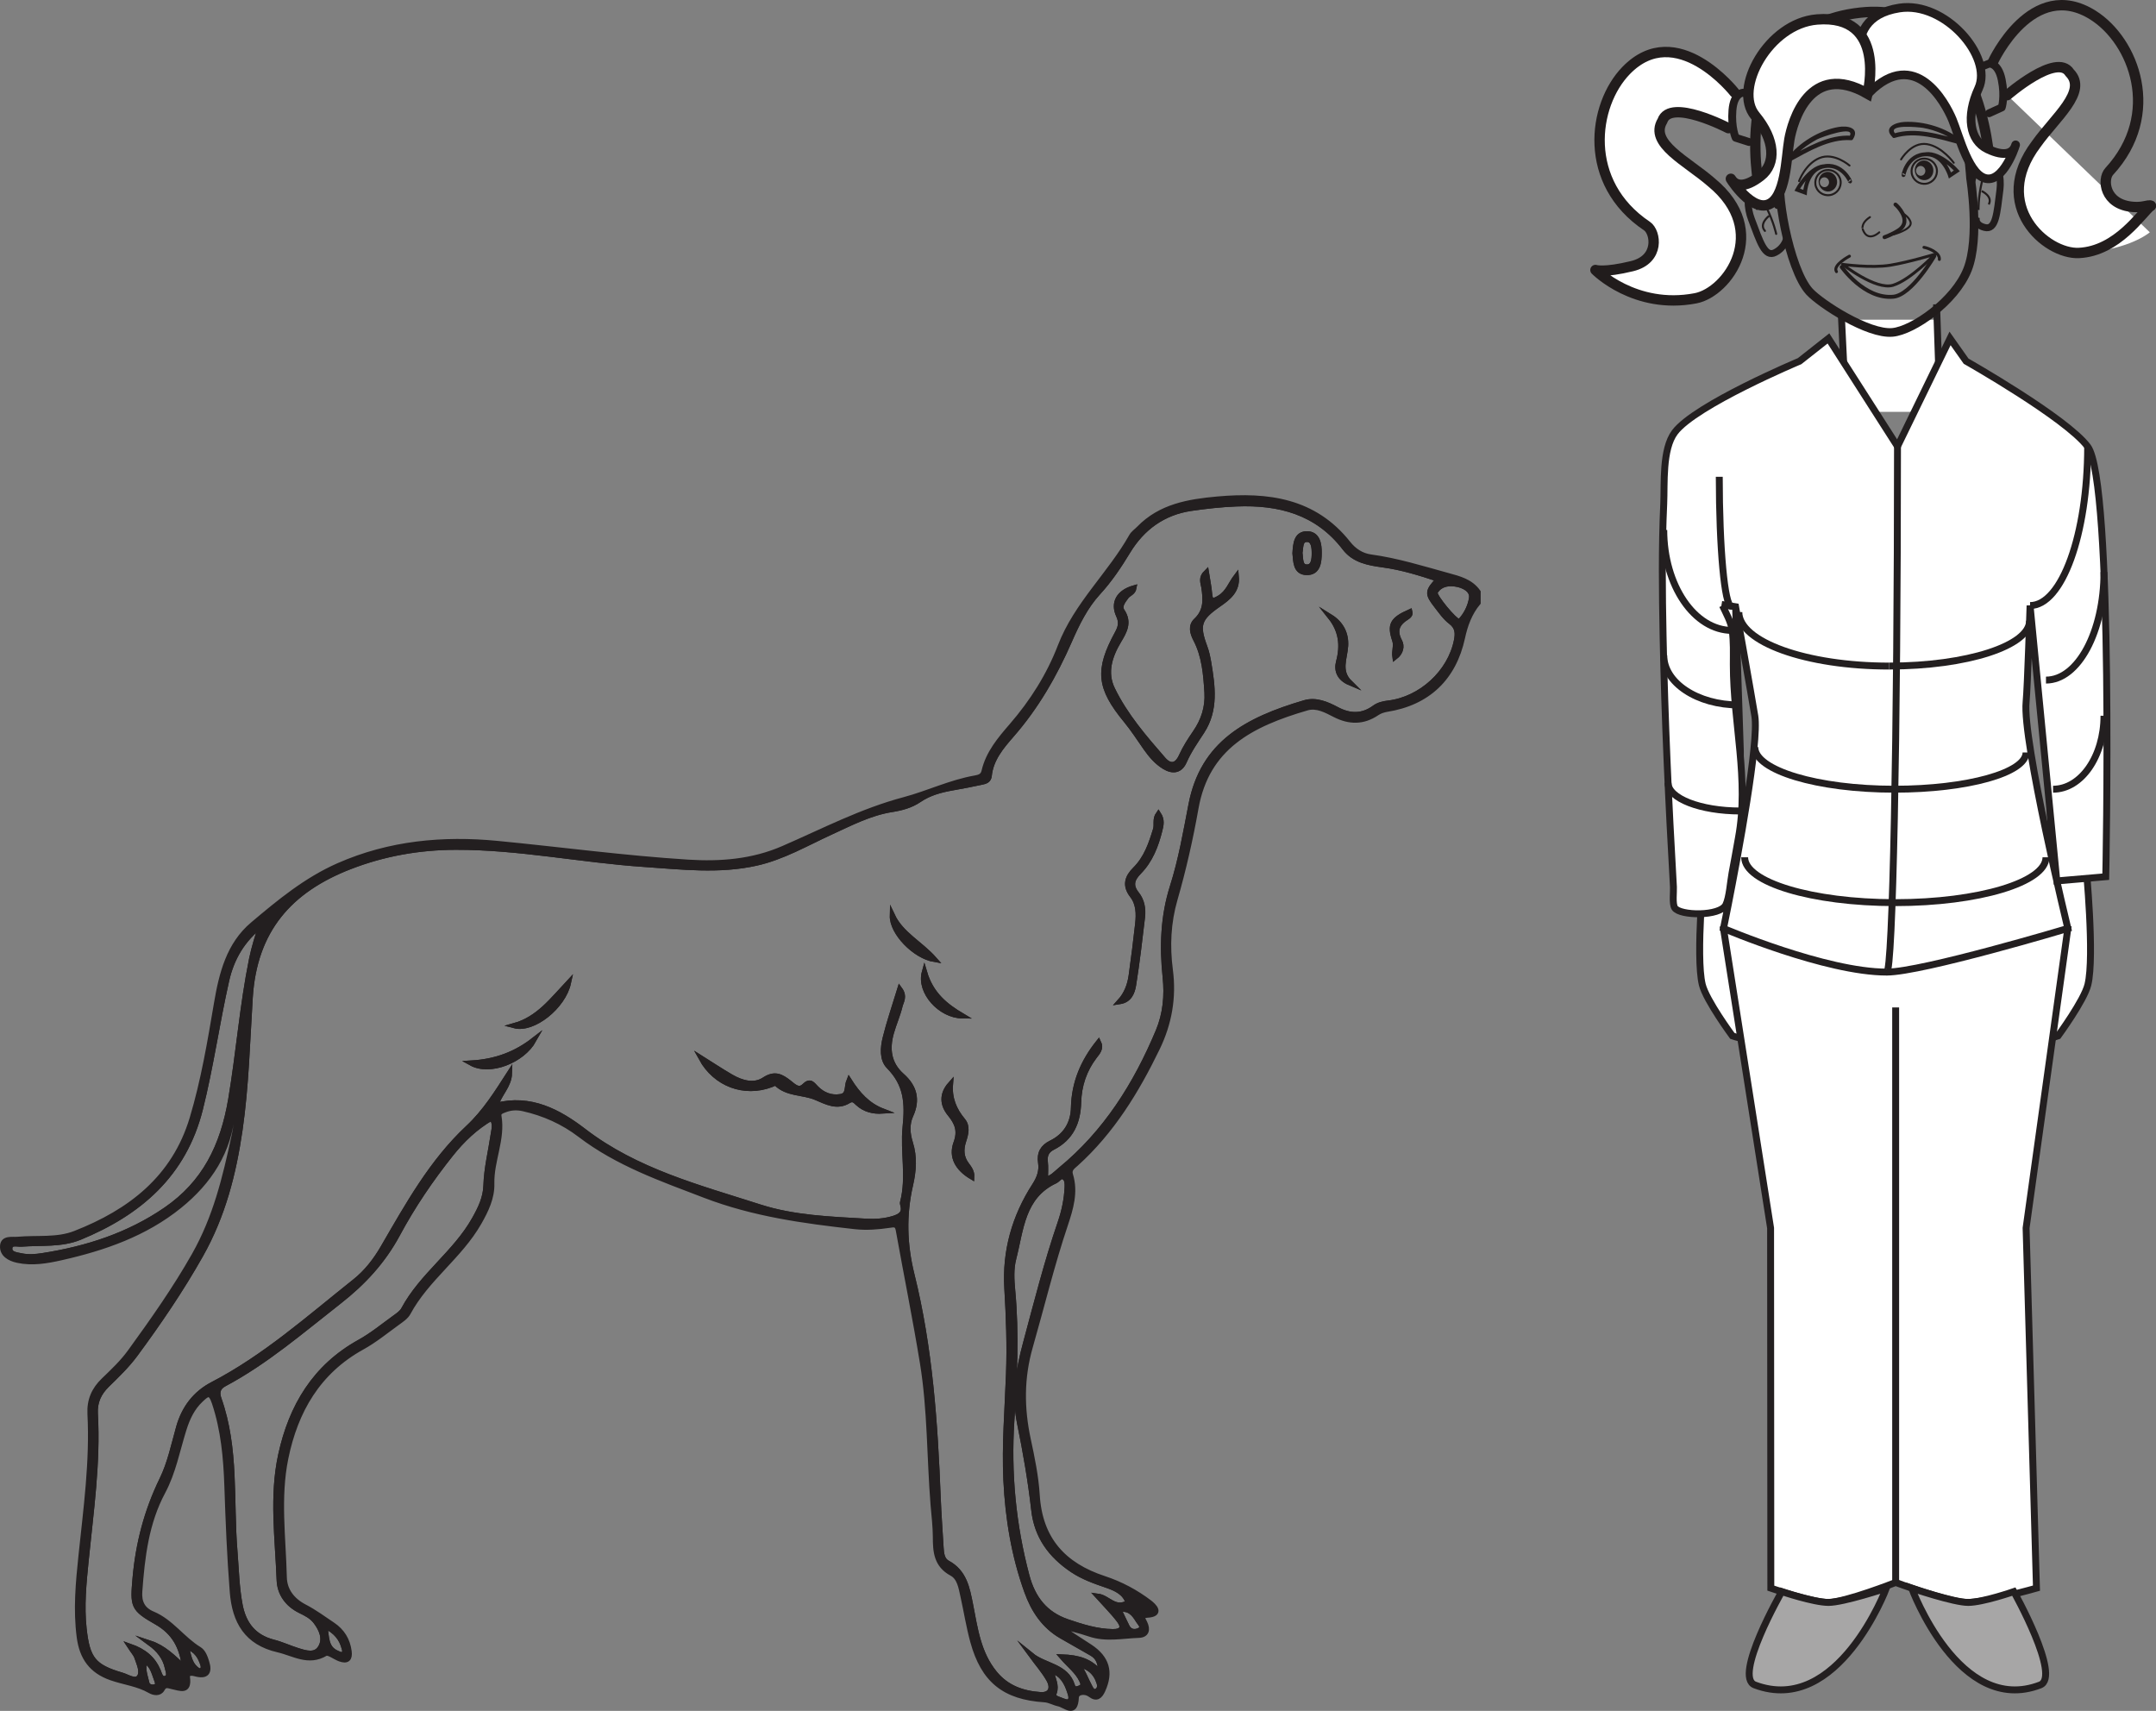 <?xml version="1.0" encoding="UTF-8"?>
<svg xmlns="http://www.w3.org/2000/svg" xmlns:xlink="http://www.w3.org/1999/xlink" width="311.749pt" height="247.389pt" viewBox="0 0 311.749 247.389" version="1.1">
<rect x="0" y="0" width="311.749" height="247.389" fill="#808080" stroke="none"/>
<defs>
<clipPath id="clip1">
  <path d="M 247 223 L 279 223 L 279 247.391 L 247 247.391 Z M 247 223 "/>
</clipPath>
<clipPath id="clip2">
  <path d="M 270 223 L 302 223 L 302 247.391 L 270 247.391 Z M 270 223 "/>
</clipPath>
<clipPath id="clip3">
  <path d="M 289 8 L 311.75 8 L 311.75 38 L 289 38 Z M 289 8 "/>
</clipPath>
<clipPath id="clip4">
  <path d="M 287 0 L 311.75 0 L 311.75 31 L 287 31 Z M 287 0 "/>
</clipPath>
<clipPath id="clip5">
  <path d="M 0 71 L 214 71 L 214 247.391 L 0 247.391 Z M 0 71 "/>
</clipPath>
<clipPath id="clip6">
  <path d="M 0 61 L 225 61 L 225 247.391 L 0 247.391 Z M 0 61 "/>
</clipPath>
<clipPath id="clip7">
  <path d="M 1 62 L 222 62 L 222 247.391 L 1 247.391 Z M 1 62 "/>
</clipPath>
<clipPath id="clip8">
  <path d="M 20 151 L 83 151 L 83 247.391 L 20 247.391 Z M 20 151 "/>
</clipPath>
<clipPath id="clip9">
  <path d="M 141 230 L 166 230 L 166 247.391 L 141 247.391 Z M 141 230 "/>
</clipPath>
<clipPath id="clip10">
  <path d="M 36 224 L 61 224 L 61 247.391 L 36 247.391 Z M 36 224 "/>
</clipPath>
<clipPath id="clip11">
  <path d="M 145 230 L 170 230 L 170 247.391 L 145 247.391 Z M 145 230 "/>
</clipPath>
<clipPath id="clip12">
  <path d="M 10 229 L 34 229 L 34 247.391 L 10 247.391 Z M 10 229 "/>
</clipPath>
<clipPath id="clip13">
  <path d="M 16 227 L 41 227 L 41 247.391 L 16 247.391 Z M 16 227 "/>
</clipPath>
</defs>
<g id="surface1">
<path style=" stroke:none;fill-rule:nonzero;fill:rgb(100%,100%,100%);fill-opacity:1;" d="M 280.105 59.551 L 266.238 59.551 L 266.238 46.227 L 280.105 46.227 Z M 280.105 59.551 "/>
<path style=" stroke:none;fill-rule:nonzero;fill:rgb(100%,100%,100%);fill-opacity:1;" d="M 294.426 149.785 C 293.973 148.512 296.184 146.223 296.441 144.848 C 296.723 143.352 296.441 138.652 296.441 138.652 L 294.426 142.375 L 294.426 127.973 C 294.426 127.973 296.176 125.699 296.441 124.668 C 296.898 122.934 296.441 117.266 296.441 117.266 L 296.441 108.621 L 295.195 87.207 L 303.422 86.117 C 303.422 86.117 303.422 100.75 303.418 104.742 C 303.41 111.098 303.566 108.586 301.613 125.09 C 301.613 125.09 302.898 138.289 301.902 142.375 C 301.355 144.652 297.59 149.785 297.59 149.785 C 297.59 149.785 294.797 150.785 294.426 149.785 "/>
<path style="fill:none;stroke-width:1;stroke-linecap:butt;stroke-linejoin:miter;stroke:rgb(13.73%,12.16%,12.549%);stroke-opacity:1;stroke-miterlimit:4;" d="M -0.001 0.002 C -0.454 1.275 1.757 3.564 2.015 4.939 C 2.296 6.435 2.015 11.134 2.015 11.134 L -0.001 7.412 L -0.001 21.814 C -0.001 21.814 1.749 24.088 2.015 25.119 C 2.472 26.853 2.015 32.521 2.015 32.521 L 2.015 41.166 L 0.769 62.58 L 8.995 63.67 C 8.995 63.67 8.995 49.037 8.991 45.045 C 8.983 38.689 9.14 41.201 7.187 24.697 C 7.187 24.697 8.472 11.498 7.476 7.412 C 6.929 5.134 3.163 0.002 3.163 0.002 C 3.163 0.002 0.37 -0.998 -0.001 0.002 Z M -0.001 0.002 " transform="matrix(1,0,0,-1,294.427,149.787)"/>
<path style=" stroke:none;fill-rule:nonzero;fill:rgb(100%,100%,100%);fill-opacity:1;" d="M 253.676 149.785 C 254.141 148.512 251.91 146.223 251.648 144.848 C 251.363 143.352 251.648 138.652 251.648 138.652 L 253.676 142.375 L 253.676 127.973 C 253.676 127.973 251.918 125.699 251.648 124.668 C 251.191 122.934 251.648 117.266 251.648 117.266 L 251.648 108.621 L 250.961 87.73 L 241 86.117 C 241 86.117 243.879 100.723 243.891 104.711 C 243.895 109.836 246.434 125.09 246.434 125.09 C 246.434 125.09 245.148 138.289 246.145 142.375 C 246.707 144.652 250.492 149.785 250.492 149.785 C 250.492 149.785 253.309 150.785 253.676 149.785 "/>
<path style="fill:none;stroke-width:1;stroke-linecap:butt;stroke-linejoin:miter;stroke:rgb(13.73%,12.16%,12.549%);stroke-opacity:1;stroke-miterlimit:4;" d="M -0.002 0.002 C 0.463 1.275 -1.768 3.564 -2.029 4.939 C -2.314 6.435 -2.029 11.134 -2.029 11.134 L -0.002 7.412 L -0.002 21.814 C -0.002 21.814 -1.76 24.088 -2.029 25.119 C -2.486 26.853 -2.029 32.521 -2.029 32.521 L -2.029 41.166 L -2.717 62.056 L -12.678 63.67 C -12.678 63.67 -9.799 49.064 -9.787 45.076 C -9.783 39.951 -7.244 24.697 -7.244 24.697 C -7.244 24.697 -8.529 11.498 -7.533 7.412 C -6.971 5.134 -3.186 0.002 -3.186 0.002 C -3.186 0.002 -0.369 -0.998 -0.002 0.002 Z M -0.002 0.002 " transform="matrix(1,0,0,-1,253.678,149.787)"/>
<path style="fill-rule:nonzero;fill:rgb(100%,100%,100%);fill-opacity:1;stroke-width:1;stroke-linecap:butt;stroke-linejoin:miter;stroke:rgb(13.73%,12.16%,12.549%);stroke-opacity:1;stroke-miterlimit:4;" d="M 0 -0 L 0.281 -8.367 " transform="matrix(1,0,0,-1,280.019,44)"/>
<path style=" stroke:none;fill-rule:nonzero;fill:rgb(100%,100%,100%);fill-opacity:1;" d="M 256.055 229.641 L 256.02 177.57 L 249.207 134.25 C 249.207 134.25 263.879 124.684 271.98 124.684 C 281.242 124.684 299 134.25 299 134.25 L 292.965 177.57 L 294.465 229.641 C 294.465 229.641 286.898 231.797 284.285 231.707 C 281.621 231.602 274.105 228.82 274.105 228.82 C 274.105 228.82 266.941 231.641 264.387 231.707 C 262.223 231.746 256.055 229.641 256.055 229.641 "/>
<path style="fill:none;stroke-width:1;stroke-linecap:butt;stroke-linejoin:miter;stroke:rgb(13.73%,12.16%,12.549%);stroke-opacity:1;stroke-miterlimit:4;" d="M 0.001 -0.001 L -0.034 52.069 L -6.847 95.389 C -6.847 95.389 7.825 104.956 15.927 104.956 C 25.189 104.956 42.946 95.389 42.946 95.389 L 36.911 52.069 L 38.411 -0.001 C 38.411 -0.001 30.845 -2.158 28.232 -2.068 C 25.567 -1.962 18.052 0.819 18.052 0.819 C 18.052 0.819 10.888 -2.001 8.333 -2.068 C 6.169 -2.107 0.001 -0.001 0.001 -0.001 Z M 0.001 -0.001 " transform="matrix(1,0,0,-1,256.054,229.639)"/>
<path style="fill-rule:nonzero;fill:rgb(100%,100%,100%);fill-opacity:1;stroke-width:1;stroke-linecap:butt;stroke-linejoin:miter;stroke:rgb(13.73%,12.16%,12.549%);stroke-opacity:1;stroke-miterlimit:4;" d="M -0.001 0.001 L 2.026 -0.327 C 2.026 -0.327 4.339 -13.242 4.804 -16.117 C 5.429 -19.976 2.37 -36.265 0.96 -43.437 C 0.55 -45.531 0.276 -46.847 0.276 -46.847 C 0.276 -46.847 15.097 -53.175 23.89 -53.156 C 29.015 -53.148 50.066 -46.847 50.066 -46.847 C 50.066 -46.847 43.48 -19.648 44.03 -14.105 C 44.241 -11.949 44.605 -0.156 44.605 -0.156 L 48.468 -39.976 L 55.55 -39.367 C 55.55 -39.367 56.737 17.762 52.937 22.829 C 49.827 26.977 35.355 35.18 35.355 35.18 L 33.034 38.469 L 25.437 22.856 L 15.452 38.469 L 11.28 35.18 C 11.28 35.18 -3.798 28.856 -6.767 24.891 C -8.61 22.43 -8.235 17.45 -8.364 14.591 C -8.661 8.204 -8.583 1.798 -8.458 -4.593 C -8.212 -16.687 -7.657 -28.785 -6.962 -40.859 C -6.923 -41.546 -7.145 -43.269 -6.782 -43.859 C -6.067 -45.031 -0.227 -45.132 0.608 -43.441 C 1.132 -42.374 1.273 -40.097 1.499 -38.898 C 1.835 -37.167 2.12 -35.464 2.437 -33.738 C 3.995 -25.273 1.694 -17.238 1.694 -8.706 C 1.694 -7.054 1.761 -5.37 1.534 -3.753 C 1.362 -2.495 0.659 -1.308 0.132 -0.16 " transform="matrix(1,0,0,-1,248.935,87.403)"/>
<path style="fill-rule:nonzero;fill:rgb(100%,100%,100%);fill-opacity:1;stroke-width:1;stroke-linecap:butt;stroke-linejoin:miter;stroke:rgb(13.73%,12.16%,12.549%);stroke-opacity:1;stroke-miterlimit:4;" d="M -0.001 -0 L 0.343 -7.106 " transform="matrix(1,0,0,-1,266.239,45.261)"/>
<path style="fill:none;stroke-width:1;stroke-linecap:butt;stroke-linejoin:miter;stroke:rgb(13.73%,12.16%,12.549%);stroke-opacity:1;stroke-miterlimit:4;" d="M 0.001 0.001 L 0.001 83.149 " transform="matrix(1,0,0,-1,274.104,228.821)"/>
<path style=" stroke:none;fill-rule:nonzero;fill:rgb(65.492%,64.864%,65.019%);fill-opacity:1;" d="M 253.742 243.641 C 250.586 242.449 257.637 230.141 257.637 230.141 C 257.637 230.141 262.223 231.695 264.387 231.707 C 266.559 231.707 272.762 229.641 272.762 229.641 C 272.762 229.641 265.777 248.168 253.742 243.641 "/>
<g clip-path="url(#clip1)" clip-rule="nonzero">
<path style="fill:none;stroke-width:1;stroke-linecap:butt;stroke-linejoin:miter;stroke:rgb(13.73%,12.16%,12.549%);stroke-opacity:1;stroke-miterlimit:4;" d="M 0 0.001 C -3.156 1.192 3.895 13.501 3.895 13.501 C 3.895 13.501 8.481 11.946 10.645 11.934 C 12.816 11.934 19.02 14.001 19.02 14.001 C 19.02 14.001 12.035 -4.527 0 0.001 Z M 0 0.001 " transform="matrix(1,0,0,-1,253.742,243.641)"/>
</g>
<path style=" stroke:none;fill-rule:nonzero;fill:rgb(65.492%,64.864%,65.019%);fill-opacity:1;" d="M 295 243.641 C 298.082 242.449 291.191 230.141 291.191 230.141 C 291.191 230.141 286.715 231.695 284.602 231.707 C 282.48 231.707 276.422 229.641 276.422 229.641 C 276.422 229.641 283.242 248.168 295 243.641 "/>
<g clip-path="url(#clip2)" clip-rule="nonzero">
<path style="fill:none;stroke-width:1;stroke-linecap:butt;stroke-linejoin:miter;stroke:rgb(13.73%,12.16%,12.549%);stroke-opacity:1;stroke-miterlimit:4;" d="M 0 0.001 C 3.082 1.192 -3.808 13.501 -3.808 13.501 C -3.808 13.501 -8.285 11.946 -10.398 11.934 C -12.519 11.934 -18.578 14.001 -18.578 14.001 C -18.578 14.001 -11.758 -4.527 0 0.001 Z M 0 0.001 " transform="matrix(1,0,0,-1,295,243.641)"/>
</g>
<path style="fill:none;stroke-width:1;stroke-linecap:butt;stroke-linejoin:miter;stroke:rgb(13.73%,12.16%,12.549%);stroke-opacity:1;stroke-miterlimit:4;" d="M -0.002 -0 C -0.002 -10.328 0.772 -18.684 1.725 -18.684 " transform="matrix(1,0,0,-1,248.603,68.945)"/>
<path style="fill:none;stroke-width:1;stroke-linecap:butt;stroke-linejoin:miter;stroke:rgb(13.73%,12.16%,12.549%);stroke-opacity:1;stroke-miterlimit:4;" d="M -0.001 0.001 C -0.001 -8.027 4.425 -14.527 9.898 -14.527 " transform="matrix(1,0,0,-1,240.575,76.63)"/>
<path style="fill:none;stroke-width:1;stroke-linecap:butt;stroke-linejoin:miter;stroke:rgb(13.73%,12.16%,12.549%);stroke-opacity:1;stroke-miterlimit:4;" d="M -0.001 0.001 C -0.001 -3.972 4.855 -7.187 10.855 -7.187 " transform="matrix(1,0,0,-1,240.575,94.747)"/>
<path style="fill:none;stroke-width:1;stroke-linecap:butt;stroke-linejoin:miter;stroke:rgb(13.73%,12.16%,12.549%);stroke-opacity:1;stroke-miterlimit:4;" d="M 0.001 0.002 C 0.001 -2.252 4.677 -4.077 10.458 -4.077 " transform="matrix(1,0,0,-1,241.19,113.189)"/>
<path style="fill:none;stroke-width:1;stroke-linecap:butt;stroke-linejoin:miter;stroke:rgb(13.73%,12.16%,12.549%);stroke-opacity:1;stroke-miterlimit:4;" d="M -0.002 -0.001 C -0.002 -12.704 -3.725 -22.986 -8.33 -22.986 " transform="matrix(1,0,0,-1,301.869,64.573)"/>
<path style="fill:none;stroke-width:1;stroke-linecap:butt;stroke-linejoin:miter;stroke:rgb(13.73%,12.16%,12.549%);stroke-opacity:1;stroke-miterlimit:4;" d="M -0.001 -0.001 C -0.001 -8.638 -3.751 -15.626 -8.388 -15.626 " transform="matrix(1,0,0,-1,304.228,82.713)"/>
<path style="fill:none;stroke-width:1;stroke-linecap:butt;stroke-linejoin:miter;stroke:rgb(13.73%,12.16%,12.549%);stroke-opacity:1;stroke-miterlimit:4;" d="M -0.001 -0 C -0.001 -5.871 -3.294 -10.621 -7.364 -10.621 " transform="matrix(1,0,0,-1,304.228,103.496)"/>
<path style="fill:none;stroke-width:1;stroke-linecap:butt;stroke-linejoin:miter;stroke:rgb(13.73%,12.16%,12.549%);stroke-opacity:1;stroke-miterlimit:4;" d="M -0.001 0.001 C -0.001 -4.316 9.726 -7.812 21.741 -7.812 " transform="matrix(1,0,0,-1,251.431,88.501)"/>
<path style="fill:none;stroke-width:1;stroke-linecap:butt;stroke-linejoin:miter;stroke:rgb(13.73%,12.16%,12.549%);stroke-opacity:1;stroke-miterlimit:4;" d="M 0 0.002 C 0 -3.623 -9.078 -6.557 -20.297 -6.557 " transform="matrix(1,0,0,-1,293.469,89.752)"/>
<path style="fill:none;stroke-width:1;stroke-linecap:butt;stroke-linejoin:miter;stroke:rgb(13.73%,12.16%,12.549%);stroke-opacity:1;stroke-miterlimit:4;" d="M -0.002 -0.001 C -0.002 -3.365 9.037 -6.091 20.205 -6.091 " transform="matrix(1,0,0,-1,253.74,108.026)"/>
<path style="fill:none;stroke-width:1;stroke-linecap:butt;stroke-linejoin:miter;stroke:rgb(13.73%,12.16%,12.549%);stroke-opacity:1;stroke-miterlimit:4;" d="M 0.001 -0.001 C 0.001 -2.935 -8.503 -5.31 -19.011 -5.31 " transform="matrix(1,0,0,-1,292.956,108.807)"/>
<path style="fill:none;stroke-width:1;stroke-linecap:butt;stroke-linejoin:miter;stroke:rgb(13.73%,12.16%,12.549%);stroke-opacity:1;stroke-miterlimit:4;" d="M 0.001 0.001 C 0.001 -3.624 9.735 -6.562 21.763 -6.562 " transform="matrix(1,0,0,-1,252.268,123.958)"/>
<path style="fill:none;stroke-width:1;stroke-linecap:butt;stroke-linejoin:miter;stroke:rgb(13.73%,12.16%,12.549%);stroke-opacity:1;stroke-miterlimit:4;" d="M -0.002 0.001 C -0.002 -3.624 -9.756 -6.562 -21.81 -6.562 " transform="matrix(1,0,0,-1,295.842,123.958)"/>
<path style="fill:none;stroke-width:1;stroke-linecap:butt;stroke-linejoin:miter;stroke:rgb(13.73%,12.16%,12.549%);stroke-opacity:1;stroke-miterlimit:4;" d="M 0.001 0.001 C 0.001 -42.015 -0.69 -76.011 -1.546 -76.011 " transform="matrix(1,0,0,-1,274.37,64.547)"/>
<path style="fill-rule:nonzero;fill:rgb(100%,100%,100%);fill-opacity:1;stroke-width:1.5;stroke-linecap:round;stroke-linejoin:round;stroke:rgb(13%,11.327%,11.311%);stroke-opacity:1;stroke-miterlimit:4;" d="M -0.001 0.001 C -0.001 0.001 -8.388 10.7 -15.681 3.188 C -20.548 -1.824 -22.017 -13.038 -12.665 -19.308 C -11.392 -20.163 -10.751 -24.12 -14.841 -25.105 C -18.923 -26.093 -20.118 -25.659 -20.118 -25.659 C -20.118 -25.659 -14.45 -31.437 -5.642 -29.749 C -0.97 -28.855 5.226 -20.046 -3.333 -12.995 C -6.895 -9.886 -12.399 -7.347 -10.434 -4.089 C -9.317 -0.765 -0.899 -5.148 -0.899 -5.148 " transform="matrix(1,0,0,-1,250.813,13.383)"/>
<path style=" stroke:none;fill-rule:nonzero;fill:rgb(13%,11.327%,11.311%);fill-opacity:1;" d="M 267.93 20.133 C 268.977 18.457 267.117 18.129 265.82 18.363 C 263.039 18.859 260.129 20.594 258.426 22.879 C 258.238 23.133 258.547 23.508 258.828 23.355 C 261.465 21.914 264.535 20.066 267.633 20.27 C 268.047 20.297 268.113 19.656 267.699 19.625 C 264.453 19.414 261.301 21.273 258.555 22.773 C 258.688 22.93 258.824 23.09 258.953 23.246 C 259.93 21.941 261.344 20.918 262.754 20.148 C 263.309 19.844 268.523 17.973 267.402 19.762 C 267.18 20.113 267.707 20.488 267.93 20.133 "/>
<path style=" stroke:none;fill-rule:nonzero;fill:rgb(13%,11.327%,11.311%);fill-opacity:1;" d="M 274.137 19.414 C 272.586 17.891 277.453 18.387 278.066 18.492 C 279.898 18.812 281.848 19.641 283.285 20.836 C 283.383 20.648 283.48 20.457 283.582 20.27 C 280.527 19.445 276.969 18.332 273.836 19.309 C 273.445 19.43 273.551 20.066 273.945 19.941 C 276.969 19 280.418 20.082 283.359 20.875 C 283.715 20.973 283.941 20.547 283.652 20.309 C 281.441 18.465 278.176 17.48 275.332 17.633 C 274.066 17.699 272.238 18.449 273.648 19.832 C 273.941 20.121 274.434 19.711 274.137 19.414 "/>
<path style="fill:none;stroke-width:1.25;stroke-linecap:butt;stroke-linejoin:miter;stroke:rgb(13%,11.327%,11.311%);stroke-opacity:1;stroke-miterlimit:4;" d="M -0.001 0.001 C -0.001 0.001 1.382 -8.542 -0.438 -13.16 C -2.259 -17.769 -8.321 -21.988 -11.294 -22.253 C -14.806 -22.574 -21.665 -18.124 -23.29 -16.367 C -26.278 -13.124 -28.368 -1.128 -27.352 1.13 C -25.759 4.676 -29.071 6.411 -26.263 10.649 C -24.009 14.047 -20.45 15.864 -18.27 14.372 C -14.517 11.805 -14.212 13.215 -11.216 15.325 C -7.743 17.774 -1.712 12.438 -1.02 8.614 C -0.337 4.79 -0.001 0.001 -0.001 0.001 Z M -0.001 0.001 " transform="matrix(1,0,0,-1,284.938,25.809)"/>
<path style="fill:none;stroke-width:1;stroke-linecap:round;stroke-linejoin:round;stroke:rgb(13%,11.327%,11.311%);stroke-opacity:1;stroke-miterlimit:4;" d="M -0.001 0.001 C -0.001 0.001 -1.642 3.012 -3.142 2.473 C -4.645 1.942 -4.337 -0.437 -3.755 -1.988 C -2.509 -5.281 -1.813 -7.57 -0.337 -6.804 C 1.14 -6.038 1.339 -4.695 1.339 -4.695 " transform="matrix(1,0,0,-1,257.009,29.715)"/>
<path style="fill:none;stroke-width:0.296;stroke-linecap:round;stroke-linejoin:round;stroke:rgb(13%,11.327%,11.311%);stroke-opacity:1;stroke-miterlimit:4;" d="M -0.002 -0.001 C -0.002 -0.001 0.361 2.249 1.397 0.163 C 2.432 -1.919 2.783 -3.607 2.783 -3.607 " transform="matrix(1,0,0,-1,254.045,30.213)"/>
<path style="fill:none;stroke-width:0.296;stroke-linecap:round;stroke-linejoin:round;stroke:rgb(13%,11.327%,11.311%);stroke-opacity:1;stroke-miterlimit:4;" d="M 0 0.002 C 0 0.002 -1.441 -1.116 -0.539 -2.116 " transform="matrix(1,0,0,-1,255.742,31.271)"/>
<path style="fill:none;stroke-width:1;stroke-linecap:butt;stroke-linejoin:miter;stroke:rgb(13%,11.327%,11.311%);stroke-opacity:1;stroke-miterlimit:4;" d="M -0.001 -0 C -0.001 -0 0.788 3.3 2.378 3.129 C 3.96 2.961 4.319 0.586 4.116 -1.055 C 3.675 -4.551 3.526 -6.942 1.913 -6.539 C 0.3 -6.137 0.73 -5.004 0.73 -5.004 " transform="matrix(1,0,0,-1,285.071,26.355)"/>
<path style="fill:none;stroke-width:0.296;stroke-linecap:butt;stroke-linejoin:miter;stroke:rgb(13%,11.327%,11.311%);stroke-opacity:1;stroke-miterlimit:4;" d="M -0.001 -0 C -0.001 -0 -0.88 2.101 -1.399 -0.164 C -1.919 -2.434 -1.868 -4.16 -1.868 -4.16 " transform="matrix(1,0,0,-1,287.954,26.203)"/>
<path style="fill:none;stroke-width:0.296;stroke-linecap:butt;stroke-linejoin:miter;stroke:rgb(13%,11.327%,11.311%);stroke-opacity:1;stroke-miterlimit:4;" d="M 0 0.001 C 0 0.001 1.668 -0.753 1.02 -1.929 " transform="matrix(1,0,0,-1,286.543,27.63)"/>
<path style=" stroke:none;fill-rule:nonzero;fill:rgb(13%,11.327%,11.311%);fill-opacity:1;" d="M 277.602 37.598 C 277.625 37.594 277.656 37.59 277.68 37.586 C 277.699 37.586 277.699 37.551 277.68 37.551 C 277.656 37.555 277.625 37.559 277.602 37.559 C 277.582 37.562 277.582 37.598 277.602 37.598 "/>
<path style=" stroke:none;fill-rule:nonzero;fill:rgb(13%,11.327%,11.311%);fill-opacity:1;" d="M 263.918 27.055 C 263.551 27.109 263.203 26.844 263.148 26.453 C 263.086 26.066 263.332 25.703 263.695 25.645 C 264.062 25.59 264.406 25.855 264.465 26.246 C 264.523 26.637 264.281 26.996 263.918 27.055 M 264.082 24.863 C 263.352 24.977 262.859 25.699 262.98 26.48 C 263.102 27.258 263.789 27.793 264.52 27.68 C 265.25 27.566 265.742 26.844 265.617 26.07 C 265.496 25.289 264.812 24.75 264.082 24.863 "/>
<path style="fill:none;stroke-width:0.284;stroke-linecap:butt;stroke-linejoin:miter;stroke:rgb(13%,11.327%,11.311%);stroke-opacity:1;stroke-miterlimit:4;" d="M 0.001 0.002 C 0.149 -0.994 -0.534 -1.932 -1.542 -2.084 C -2.542 -2.241 -3.479 -1.561 -3.636 -0.565 C -3.784 0.435 -3.101 1.369 -2.097 1.521 C -1.097 1.677 -0.159 0.998 0.001 0.002 Z M 0.001 0.002 " transform="matrix(1,0,0,-1,266.14,26.123)"/>
<path style=" stroke:none;fill-rule:nonzero;fill:rgb(13%,11.327%,11.311%);fill-opacity:1;" d="M 277.832 25.406 C 277.469 25.465 277.121 25.195 277.062 24.805 C 277.004 24.422 277.246 24.059 277.609 24 C 277.977 23.945 278.32 24.211 278.387 24.602 C 278.441 24.992 278.195 25.352 277.832 25.406 M 278 23.219 C 277.27 23.332 276.773 24.055 276.898 24.832 C 277.02 25.609 277.703 26.145 278.438 26.035 C 279.164 25.922 279.656 25.199 279.539 24.422 C 279.418 23.645 278.73 23.105 278 23.219 "/>
<path style="fill:none;stroke-width:0.284;stroke-linecap:butt;stroke-linejoin:miter;stroke:rgb(13%,11.327%,11.311%);stroke-opacity:1;stroke-miterlimit:4;" d="M 0 -0 C 0.152 -0.996 -0.535 -1.93 -1.539 -2.086 C -2.535 -2.239 -3.476 -1.563 -3.633 -0.567 C -3.785 0.433 -3.101 1.367 -2.098 1.523 C -1.094 1.679 -0.156 0.996 0 -0 Z M 0 -0 " transform="matrix(1,0,0,-1,280.055,24.476)"/>
<path style="fill:none;stroke-width:0.425;stroke-linecap:round;stroke-linejoin:round;stroke:rgb(13%,11.327%,11.311%);stroke-opacity:1;stroke-miterlimit:4;" d="M 0 -0.001 C 0 -0.001 -3.84 -1.158 -6.445 -1.583 C -9.223 -2.04 -13.359 -1.462 -13.359 -1.462 C -13.359 -1.462 -8.562 -5.247 -6.062 -4.482 C -3.562 -3.716 0 -0.001 0 -0.001 Z M 0 -0.001 " transform="matrix(1,0,0,-1,279.789,36.764)"/>
<path style="fill:none;stroke-width:0.567;stroke-linecap:round;stroke-linejoin:round;stroke:rgb(13%,11.327%,11.311%);stroke-opacity:1;stroke-miterlimit:4;" d="M -0.002 -0 C -0.002 -0 -3.252 -5.641 -5.935 -5.879 C -10.119 -6.258 -13.381 -1.582 -13.381 -1.582 " transform="matrix(1,0,0,-1,279.689,37.027)"/>
<path style="fill:none;stroke-width:0.425;stroke-linecap:round;stroke-linejoin:round;stroke:rgb(13%,11.327%,11.311%);stroke-opacity:1;stroke-miterlimit:4;" d="M 0.001 -0 C 0.513 -0.067 2.356 -0.731 2.228 -1.75 " transform="matrix(1,0,0,-1,278.194,35.765)"/>
<path style="fill:none;stroke-width:0.425;stroke-linecap:round;stroke-linejoin:round;stroke:rgb(13%,11.327%,11.311%);stroke-opacity:1;stroke-miterlimit:4;" d="M -0.002 -0.001 C -0.002 -0.001 -2.494 -1.306 -1.877 -2.24 " transform="matrix(1,0,0,-1,267.424,37.038)"/>
<path style="fill:none;stroke-width:0.284;stroke-linecap:round;stroke-linejoin:round;stroke:rgb(13%,11.327%,11.311%);stroke-opacity:1;stroke-miterlimit:4;" d="M 0.001 -0 C 0.001 -0 -2.249 1.961 -4.351 1.078 C -6.413 0.218 -7.296 -2.246 -7.296 -2.246 " transform="matrix(1,0,0,-1,267.433,23.933)"/>
<path style="fill:none;stroke-width:0.567;stroke-linecap:butt;stroke-linejoin:miter;stroke:rgb(13%,11.327%,11.311%);stroke-opacity:1;stroke-miterlimit:4;" d="M -0.001 -0.001 C -0.165 -0.49 0.327 3.065 3.409 2.967 C 5.788 2.889 6.687 -0.091 6.687 -0.091 L 7.683 0.573 C 7.683 0.573 5.312 3.233 3.194 2.983 " transform="matrix(1,0,0,-1,275.274,25.276)"/>
<path style="fill:none;stroke-width:0.567;stroke-linecap:butt;stroke-linejoin:miter;stroke:rgb(13%,11.327%,11.311%);stroke-opacity:1;stroke-miterlimit:4;" d="M -0.001 0.002 C 0.276 -0.444 -1.04 2.904 -4.009 2.088 C -6.302 1.459 -6.485 -1.647 -6.485 -1.647 L -7.603 -1.233 C -7.603 -1.233 -5.915 1.904 -3.806 2.154 " transform="matrix(1,0,0,-1,267.478,26.197)"/>
<path style="fill:none;stroke-width:0.284;stroke-linecap:round;stroke-linejoin:round;stroke:rgb(13%,11.327%,11.311%);stroke-opacity:1;stroke-miterlimit:4;" d="M 0.001 -0.001 C 0.001 -0.001 1.501 2.573 3.751 2.21 C 5.954 1.85 7.618 -0.482 7.618 -0.482 " transform="matrix(1,0,0,-1,274.886,23.053)"/>
<path style="fill:none;stroke-width:0.567;stroke-linecap:round;stroke-linejoin:round;stroke:rgb(13%,11.327%,11.311%);stroke-opacity:1;stroke-miterlimit:4;" d="M -0.001 -0 C 0.191 -0.145 0.687 -0.649 1.011 -1.274 C 1.421 -2.063 1.534 -3.008 0.444 -3.731 C -0.493 -4.344 -1.583 -4.723 -1.583 -4.723 " transform="matrix(1,0,0,-1,274.079,29.574)"/>
<path style="fill:none;stroke-width:0.284;stroke-linecap:round;stroke-linejoin:round;stroke:rgb(13%,11.327%,11.311%);stroke-opacity:1;stroke-miterlimit:4;" d="M 0.001 0.001 C 0.001 0.001 2.564 0.684 2.446 1.676 C 2.446 1.676 2.364 2.423 1.278 3.048 " transform="matrix(1,0,0,-1,273.835,33.887)"/>
<path style="fill:none;stroke-width:0.284;stroke-linecap:round;stroke-linejoin:round;stroke:rgb(13%,11.327%,11.311%);stroke-opacity:1;stroke-miterlimit:4;" d="M -0.002 -0.001 C -0.002 -0.001 -1.658 -1.591 -2.4 0.432 C -2.369 0.405 -2.771 1.26 -1.35 2.194 " transform="matrix(1,0,0,-1,271.74,33.589)"/>
<path style="fill:none;stroke-width:1.5;stroke-linecap:round;stroke-linejoin:round;stroke:rgb(13%,11.327%,11.311%);stroke-opacity:1;stroke-miterlimit:4;" d="M 0.001 -0.001 C 0.001 -0.001 -4.94 23.21 14.63 25.354 C 32.044 27.268 33.298 3.878 33.298 3.878 " transform="matrix(1,0,0,-1,254.366,27.182)"/>
<path style="fill:none;stroke-width:1.135;stroke-linecap:round;stroke-linejoin:round;stroke:rgb(13%,11.327%,11.311%);stroke-opacity:1;stroke-miterlimit:4;" d="M -0.001 -0 L 1.667 0.668 C 1.667 0.668 2.999 0.836 3.503 -1.668 C 4.007 -4.168 3.507 -5.668 3.507 -5.668 L 1.675 -6.504 " transform="matrix(1,0,0,-1,285.938,9.871)"/>
<path style=" stroke:none;fill-rule:nonzero;fill:rgb(100%,100%,100%);fill-opacity:1;" d="M 310.855 33.59 C 309.512 34.66 306.172 36.32 300.59 36.578 C 295.84 36.797 287.758 29.68 294.438 20.824 C 297.172 16.973 301.938 13.219 299.266 10.512 C 297.402 7.539 290.242 13.762 290.242 13.762 "/>
<g clip-path="url(#clip3)" clip-rule="nonzero">
<path style="fill:none;stroke-width:1.5;stroke-linecap:round;stroke-linejoin:round;stroke:rgb(13%,11.327%,11.311%);stroke-opacity:1;stroke-miterlimit:4;" d="M 0.001 -0 C -1.343 -1.071 -4.823 -6.567 -10.409 -6.825 C -15.159 -7.043 -23.241 0.074 -16.561 8.929 C -13.827 12.781 -9.062 16.539 -11.737 19.242 C -13.597 22.215 -20.757 15.992 -20.757 15.992 " transform="matrix(1,0,0,-1,310.999,29.754)"/>
</g>
<g clip-path="url(#clip4)" clip-rule="nonzero">
<path style="fill:none;stroke-width:1.5;stroke-linecap:round;stroke-linejoin:round;stroke:rgb(13%,11.327%,11.311%);stroke-opacity:1;stroke-miterlimit:4;" d="M -0.001 -0.001 C -0.001 -0.001 5.663 12.362 14.507 6.76 C 20.409 3.022 24.452 -7.54 16.827 -15.818 C 15.78 -16.951 16.097 -20.634 20.288 -20.951 C 21.843 -21.072 22.374 -20.603 22.839 -20.787 " transform="matrix(1,0,0,-1,288.161,8.967)"/>
</g>
<path style="fill:none;stroke-width:1.135;stroke-linecap:round;stroke-linejoin:round;stroke:rgb(13%,11.327%,11.311%);stroke-opacity:1;stroke-miterlimit:4;" d="M -0.001 0.001 L -1.739 0.465 C -1.739 0.465 -3.083 0.477 -3.286 -2.07 C -3.489 -4.613 -2.817 -6.046 -2.817 -6.046 L -0.892 -6.66 " transform="matrix(1,0,0,-1,253.79,13.872)"/>
<path style=" stroke:none;fill-rule:nonzero;fill:rgb(100%,100%,100%);fill-opacity:1;" d="M 270.297 13.375 C 270.297 13.375 264.941 2.676 274.629 1.16 C 281.238 0.125 288.207 8.207 286.102 12.777 C 284.227 16.852 284.828 20.309 287.379 21.535 C 289.926 22.758 291.055 22.113 291.41 21.059 C 291.762 19.996 290.078 26.047 287.406 25.855 C 284.742 25.664 283.316 19.723 282.309 17.297 C 281.297 14.875 276.969 6.734 270.297 13.375 "/>
<path style="fill:none;stroke-width:1.25;stroke-linecap:butt;stroke-linejoin:miter;stroke:rgb(13%,11.327%,11.311%);stroke-opacity:1;stroke-miterlimit:4;" d="M 0 -0 C 0 -0 -5.355 10.699 4.332 12.215 C 10.941 13.25 17.91 5.168 15.805 0.597 C 13.93 -3.477 14.531 -6.934 17.082 -8.16 C 19.629 -9.383 20.758 -8.739 21.113 -7.684 C 21.465 -6.621 19.781 -12.672 17.109 -12.481 C 14.445 -12.289 13.02 -6.348 12.012 -3.922 C 11 -1.5 6.672 6.64 0 -0 Z M 0 -0 " transform="matrix(1,0,0,-1,270.297,13.375)"/>
<path style=" stroke:none;fill-rule:nonzero;fill:rgb(100%,100%,100%);fill-opacity:1;" d="M 270.043 13.543 C 270.043 13.543 272.965 1.977 262.727 2.816 C 255.738 3.395 250.555 12.824 253.789 16.727 C 256.668 20.199 256.879 23.672 254.57 25.453 C 252.258 27.242 250.957 26.891 250.348 25.953 C 249.73 25.023 252.891 30.441 255.562 29.621 C 258.242 28.801 258.281 22.75 258.734 20.172 C 259.184 17.602 261.664 8.738 270.043 13.543 "/>
<path style="fill:none;stroke-width:1.5;stroke-linecap:butt;stroke-linejoin:miter;stroke:rgb(13%,11.327%,11.311%);stroke-opacity:1;stroke-miterlimit:4;" d="M 0 0.002 C 0 0.002 2.922 11.568 -7.316 10.728 C -14.305 10.15 -19.488 0.72 -16.254 -3.182 C -13.375 -6.655 -13.164 -10.127 -15.473 -11.909 C -17.785 -13.698 -19.086 -13.346 -19.695 -12.409 C -20.312 -11.479 -17.152 -16.897 -14.48 -16.076 C -11.801 -15.256 -11.762 -9.205 -11.309 -6.627 C -10.859 -4.057 -8.379 4.806 0 0.002 Z M 0 0.002 " transform="matrix(1,0,0,-1,270.043,13.545)"/>
<g clip-path="url(#clip5)" clip-rule="nonzero">
<path style=" stroke:none;fill-rule:evenodd;fill:rgb(13.73%,12.16%,12.549%);fill-opacity:1;" d="M 28.281 241.27 C 28.531 241.492 28.828 241.719 29.137 241.547 C 29.438 241.375 29.441 240.988 29.34 240.68 C 28.969 239.551 28.426 238.562 26.918 238.035 C 27.281 239.395 27.395 240.488 28.281 241.27 M 21.227 243.359 C 21.336 243.836 21.832 244.031 22.312 243.938 C 23 243.801 22.789 243.254 22.645 242.871 C 22.266 241.895 22.082 240.777 20.938 240.125 C 20.559 241.328 21 242.344 21.227 243.359 M 162.969 235.223 C 163.379 236.043 164.203 236.043 164.777 235.723 C 165.531 235.297 164.809 234.707 164.566 234.293 C 163.973 233.293 163.234 232.434 161.785 232.754 C 162.207 233.633 162.574 234.438 162.969 235.223 M 157.578 243.918 C 157.766 244.262 158.016 244.82 158.578 244.527 C 159.035 244.289 159.066 243.77 158.926 243.32 C 158.445 241.789 157.379 240.91 155.781 240.668 C 156.629 241.656 156.992 242.848 157.578 243.918 M 48.785 239.062 C 49.078 239.18 49.371 239.395 49.672 239.152 C 49.969 238.906 49.836 238.57 49.754 238.266 C 49.383 236.898 48.59 235.883 46.957 235.062 C 47.266 236.766 47.043 238.352 48.785 239.062 M 152.43 244.77 C 152.168 245.48 152.855 245.621 153.305 245.797 C 153.711 245.957 154.301 246.219 154.57 246.051 C 155.055 245.746 154.828 245.086 154.672 244.621 C 154.238 243.32 153.66 242.102 151.98 241.508 C 152.23 242.781 152.828 243.695 152.43 244.77 M 210.891 89.848 C 210.957 89.859 211.051 89.898 211.078 89.871 C 212.023 88.922 212.625 87.613 212.789 86.461 C 212.953 85.273 211.59 84.582 210.387 84.434 C 209.289 84.297 208.203 84.484 207.539 85.566 C 207.508 85.617 207.516 85.691 207.508 85.754 C 207.488 86.375 210.273 89.742 210.891 89.848 M 32.766 141.773 C 31.375 147.941 30.508 154.211 28.969 160.355 C 26.594 169.84 20.121 175.387 11.523 178.918 C 8.859 180.012 5.922 179.672 3.094 179.895 C 2.484 179.941 1.41 179.535 1.414 180.582 C 1.414 181.371 2.391 181.445 3.086 181.594 C 4.121 181.809 5.148 181.723 6.172 181.562 C 12.555 180.566 18.598 178.621 23.977 174.93 C 29.602 171.074 32.23 165.707 33.371 158.957 C 34.508 152.223 35.02 145.402 36.379 138.711 C 36.723 137.031 37.227 135.402 37.793 133.766 C 35.086 135.824 33.492 138.551 32.766 141.773 M 163.121 231.734 C 162.672 230.266 161.359 229.68 159.988 229.211 C 158.273 228.625 156.59 228.031 155.059 227.004 C 151.941 224.91 149.918 222.176 149.488 218.359 C 149.008 214.125 148.281 209.926 147.43 205.75 C 146.633 201.84 147.266 198.059 148.281 194.277 C 149.855 188.422 151.336 182.539 153.305 176.797 C 153.871 175.145 154.234 173.438 154.309 171.688 C 154.332 171.168 154.336 170.555 153.902 170.246 C 153.344 169.844 153.027 170.551 152.598 170.75 C 147.801 172.984 147.664 177.77 146.574 181.984 C 146.188 183.469 146.281 185.059 146.426 186.621 C 147.012 192.883 146.707 199.141 146.301 205.398 C 145.809 213.004 146.52 220.477 148.48 227.855 C 149.352 231.125 151.113 233.395 154.316 234.496 C 156.457 235.223 158.605 235.906 160.906 235.934 C 162.273 235.953 162.598 235.301 161.832 234.289 C 160.898 233.055 159.777 231.961 158.738 230.805 C 160.254 231.008 161.211 232.867 163.121 231.734 M 65.211 166.867 C 62.301 170.512 59.688 174.367 57.484 178.469 C 55.391 182.359 52.543 185.453 49.059 188.176 C 43.66 192.395 38.48 196.891 32.391 200.133 C 31.418 200.652 31.363 201.453 31.652 202.27 C 34.199 209.445 33.359 216.965 33.965 224.336 C 34.176 226.91 34.223 229.488 34.703 232.043 C 35.23 234.844 36.691 236.727 39.543 237.457 C 40.727 237.758 41.848 238.293 43.016 238.656 C 44.195 239.027 45.613 239.492 46.359 238.215 C 47.094 236.965 46.508 235.582 45.645 234.457 C 45.086 233.723 44.254 233.301 43.441 232.906 C 41.582 232.004 40.449 230.426 40.375 228.496 C 40.145 222.445 39.289 216.359 40.602 210.348 C 42.129 203.363 45.531 197.648 52.008 194.062 C 53.809 193.066 55.418 191.734 57.094 190.527 C 57.562 190.188 58.102 189.828 58.363 189.34 C 61.012 184.395 65.859 181.184 68.598 176.297 C 69.469 174.75 70.211 173.234 70.27 171.426 C 70.348 168.898 70.969 166.445 71.336 163.957 C 71.445 163.223 71.707 162.43 71.082 161.645 C 68.754 162.988 66.871 164.793 65.211 166.867 M 155.062 243.742 C 155.246 244.344 155.672 244.277 156.152 244.074 C 156.766 243.816 156.629 243.422 156.422 242.977 C 155.816 241.672 154.656 240.828 153.578 239.586 C 155.875 239.676 157.746 240.156 159.137 242.004 C 159.188 240.453 158.809 239.613 157.855 239.062 C 156.41 238.227 154.953 237.406 153.504 236.578 C 150.957 235.113 149.445 232.812 148.48 230.137 C 146.605 224.93 145.719 219.52 145.457 214.008 C 145.219 208.898 145.648 203.793 145.836 198.688 C 145.992 194.551 145.84 190.422 145.594 186.281 C 145.277 180.926 146.68 175.934 149.605 171.406 C 150.262 170.398 150.668 169.316 150.473 168.105 C 150.262 166.762 150.793 165.852 151.973 165.277 C 154.113 164.234 155.176 162.43 155.227 160.152 C 155.309 156.57 156.602 153.52 158.844 150.715 C 159.27 151.586 158.703 152.18 158.273 152.738 C 156.77 154.715 156.027 156.945 155.961 159.402 C 155.883 162.262 154.891 164.559 152.219 165.914 C 151.375 166.34 151.027 166.996 151.141 167.973 C 151.238 168.793 151.16 169.629 151.16 170.508 C 152.047 170.434 152.645 169.711 153.316 169.16 C 159.891 163.777 164.258 156.816 167.488 149.086 C 168.52 146.613 168.766 143.98 168.484 141.281 C 168.023 136.875 168.172 132.496 169.527 128.227 C 170.766 124.336 171.453 120.32 172.227 116.332 C 173.934 107.512 180.242 104.09 188.645 101.613 C 190.262 101.141 191.844 101.809 193.293 102.582 C 195.168 103.582 196.984 103.637 198.754 102.34 C 199.348 101.906 200.047 101.75 200.754 101.668 C 205.469 101.102 209.688 97.23 210.602 92.633 C 210.812 91.562 210.793 90.68 209.773 89.906 C 208.969 89.297 208.359 88.406 207.727 87.59 C 206.348 85.82 206.379 85.508 208.023 83.754 C 205.34 82.859 202.715 82.043 199.961 81.672 C 197.883 81.391 195.812 81.02 194.441 79.227 C 190.461 74.027 184.945 72.609 178.777 72.859 C 176.59 72.945 174.395 73.188 172.223 73.504 C 168.195 74.098 165.164 76.312 163.086 79.734 C 161.805 81.848 160.457 83.863 158.781 85.688 C 156.926 87.715 155.727 90.176 154.641 92.664 C 152.477 97.609 149.824 102.227 146.246 106.312 C 144.777 107.996 143.277 109.773 143.035 112.168 C 142.969 112.855 142.465 112.988 141.973 113.094 C 140.582 113.395 139.188 113.664 137.789 113.906 C 136.059 114.211 134.383 114.645 132.902 115.652 C 131.707 116.469 130.367 116.828 128.93 117.055 C 125.766 117.559 122.941 119.043 120.066 120.359 C 116.551 121.973 113.188 123.945 109.352 124.805 C 103.953 126.012 98.555 125.352 93.137 124.984 C 84.043 124.371 75.062 122.484 65.922 122.504 C 60.652 122.516 55.52 123.41 50.57 125.332 C 41.895 128.703 36.789 134.469 36.176 144.234 C 35.777 150.605 35.613 157.035 34.703 163.355 C 33.789 169.656 32.258 175.73 29.008 181.492 C 26.164 186.531 22.957 191.234 19.551 195.852 C 18.352 197.473 16.902 198.859 15.469 200.262 C 14.309 201.402 13.68 202.715 13.777 204.418 C 14.184 211.551 13.152 218.605 12.445 225.676 C 12.117 228.953 11.789 232.227 12.156 235.543 C 12.637 239.84 13.488 241.016 17.613 242.219 C 18.441 242.461 19.559 243.25 20.113 242.551 C 20.711 241.793 20.113 240.59 19.793 239.629 C 19.641 239.176 19.273 238.797 18.777 238.039 C 20.887 238.777 22.137 239.871 22.879 241.617 C 23.082 242.102 23.246 242.957 23.988 242.676 C 24.66 242.422 24.309 241.664 24.195 241.129 C 23.871 239.629 22.957 238.516 21.703 237.594 C 23.648 238.238 25.027 239.605 26.688 241.184 C 26.363 238.074 25.125 235.977 22.652 234.566 C 19.207 232.605 19.184 232.246 19.535 228.223 C 19.977 223.203 21.211 218.477 23.43 213.926 C 24.578 211.574 25.121 208.918 25.84 206.371 C 26.625 203.602 28.23 201.488 30.758 200.176 C 38.348 196.23 44.68 190.566 51.309 185.301 C 53 183.957 54.305 182.27 55.387 180.41 C 58.961 174.254 62.422 167.984 67.68 163.07 C 70.156 160.758 71.867 157.988 73.668 155.195 C 73.613 157 72.172 158.184 71.688 159.852 C 76.703 158.543 80.797 160.766 84.414 163.543 C 92.016 169.379 101.078 171.703 109.887 174.535 C 114.777 176.105 120.055 176.289 125.219 176.59 C 126.566 176.668 127.926 176.582 129.25 176.164 C 130.246 175.848 130.875 175.391 130.547 174.23 C 130.512 174.105 130.484 173.965 130.516 173.848 C 131.465 170.23 130.52 166.516 130.883 163.004 C 131.25 159.422 131.055 156.773 128.52 154.199 C 127.508 153.172 127.66 151.473 128 150.09 C 128.562 147.809 129.336 145.582 130.105 143.055 C 130.863 144.09 130.293 144.812 130.137 145.457 C 129.824 146.77 129.254 148.02 128.887 149.328 C 128.223 151.668 128.484 153.836 130.41 155.543 C 132.238 157.16 132.719 159.012 131.688 161.273 C 131.102 162.566 131.219 163.945 131.633 165.266 C 132.273 167.305 132.125 169.273 131.648 171.355 C 130.66 175.66 130.77 179.941 131.855 184.309 C 134.488 194.891 135.227 205.734 135.652 216.598 C 135.746 218.984 135.93 221.367 136.066 223.75 C 136.117 224.609 136.211 225.57 136.996 225.992 C 139.441 227.305 139.859 229.66 140.328 232.02 C 141.012 235.496 141.449 239.039 143.828 241.945 C 145.57 244.074 147.887 244.867 150.457 245.043 C 151.871 245.141 152.398 244.145 151.637 242.816 C 150.93 241.586 149.973 240.496 149.125 239.344 C 151.062 240.918 154.184 240.875 155.062 243.742 M 213.727 87.152 C 212.496 88.625 211.855 90.391 211.465 92.207 C 210.207 98.035 206.449 101.629 200.516 102.562 C 200.023 102.645 199.5 102.824 199.09 103.102 C 197.113 104.441 195.113 104.414 193.039 103.355 C 191.77 102.711 190.418 101.941 188.984 102.355 C 180.836 104.723 174.492 108.047 172.926 116.855 C 172.137 121.305 171.141 125.711 169.887 130.062 C 168.922 133.395 168.77 136.832 169.219 140.25 C 169.742 144.238 169.074 147.984 167.344 151.559 C 164.34 157.762 160.777 163.59 155.594 168.27 C 155.133 168.688 154.527 169.051 154.777 169.871 C 155.547 172.367 154.82 174.762 154.047 177.078 C 152.09 182.898 150.652 188.863 148.965 194.754 C 147.68 199.242 147.707 203.652 148.676 208.156 C 149.246 210.805 149.801 213.492 149.969 216.188 C 150.363 222.578 153.758 226.328 159.676 228.266 C 162.02 229.031 164.25 230.223 166.227 231.727 C 166.773 232.148 168.184 233.422 165.816 233.551 C 164.844 233.605 165.332 234.246 165.527 234.66 C 166.004 235.652 165.789 236.418 164.66 236.457 C 162.297 236.535 159.918 237.078 157.555 236.273 C 156.059 235.762 154.508 235.414 152.98 234.992 C 154.465 236.148 156.055 237.094 157.598 238.113 C 160.086 239.758 160.648 241.805 159.453 244.418 C 159.055 245.285 158.574 245.719 157.688 245.062 C 156.82 244.418 155.66 244.684 155.625 245.438 C 155.496 248.172 154.051 246.562 153.062 246.359 C 152.379 246.215 151.773 245.824 151.031 245.773 C 145.227 245.395 142.207 242.969 140.664 237.34 C 140.07 235.164 139.723 232.922 139.23 230.719 C 138.965 229.516 138.746 228.105 137.633 227.508 C 135.391 226.297 135.258 224.363 135.258 222.219 C 135.254 220.676 135.055 219.129 134.93 217.582 C 134.379 210.754 134.5 203.867 133.395 197.09 C 132.344 190.656 131.047 184.266 129.895 177.848 C 129.734 176.953 129.23 177.078 128.637 177.164 C 126.969 177.41 125.309 177.547 123.613 177.359 C 116.234 176.539 108.961 175.547 101.898 172.836 C 95.598 170.422 89.301 168.23 83.867 164.082 C 81.438 162.227 78.66 160.977 75.645 160.305 C 74.719 160.098 73.852 160.148 72.988 160.484 C 72.562 160.648 72.039 160.805 72.137 161.375 C 72.715 164.727 71.027 167.832 71.109 171.148 C 71.16 173.184 70.289 174.984 69.27 176.777 C 66.496 181.645 61.676 184.879 59.016 189.828 C 58.699 190.418 58.031 190.852 57.461 191.266 C 55.785 192.48 54.168 193.805 52.367 194.797 C 45.973 198.324 42.719 204.004 41.316 210.867 C 40.156 216.559 40.961 222.34 41.102 228.078 C 41.145 229.965 42.25 231.418 44.035 232.344 C 45.461 233.082 46.77 234.047 48.105 234.945 C 49.469 235.859 50.262 237.141 50.477 238.777 C 50.625 239.891 50.172 240.242 49.148 239.871 C 48.43 239.609 47.465 238.84 47.07 239.078 C 44.59 240.559 42.488 239.078 40.211 238.555 C 35.672 237.516 33.934 234.465 33.598 230.172 C 33.195 225.082 32.988 219.984 32.816 214.879 C 32.676 210.82 32.32 206.781 31.012 202.852 C 30.43 201.102 29.949 201.551 29.039 202.402 C 27.762 203.598 27.082 205.105 26.574 206.73 C 25.633 209.746 25.059 212.887 23.547 215.707 C 21.133 220.215 20.566 225.148 20.203 230.133 C 20.094 231.621 20.574 232.746 22.078 233.371 C 24.746 234.484 26.375 237.008 28.793 238.48 C 29.391 238.848 29.652 239.602 29.871 240.285 C 30.371 241.852 29.836 242.461 28.215 242.016 C 27.551 241.832 27.023 241.953 27.098 242.523 C 27.398 244.766 26.039 244.105 24.906 243.875 C 24.355 243.766 23.863 243.461 23.449 244.238 C 23.074 244.938 22.234 244.781 21.711 244.48 C 19.949 243.457 17.93 243.254 16.059 242.594 C 13.246 241.605 11.859 239.691 11.469 236.73 C 10.945 232.766 11.312 228.863 11.723 224.938 C 12.434 218.125 13.375 211.324 13.02 204.449 C 12.918 202.465 13.602 200.926 14.977 199.602 C 16.328 198.301 17.695 197.012 18.805 195.488 C 22.094 190.949 25.305 186.41 28.098 181.48 C 31.188 176.023 32.562 170.262 33.832 164.352 C 34.234 162.488 34.484 160.539 34.219 158.582 C 33.953 159.301 33.707 160.023 33.641 160.77 C 33.141 166.484 30.289 170.863 25.938 174.379 C 20.938 178.418 15.039 180.457 8.871 181.852 C 6.789 182.32 4.68 182.691 2.539 182.23 C 1.379 181.984 0.281 181.359 0.383 180.125 C 0.477 178.965 1.785 179.277 2.602 179.203 C 5.363 178.953 8.262 179.371 10.863 178.348 C 18.828 175.23 25.188 170.363 27.789 161.73 C 29.43 156.273 30.367 150.668 31.316 145.062 C 32.043 140.781 33.098 136.586 36.539 133.68 C 40.375 130.438 44.27 127.223 48.953 125.16 C 56.324 121.918 64.047 121.199 71.934 121.965 C 81.129 122.855 90.297 124.102 99.523 124.676 C 104.207 124.969 108.816 124.605 113.207 122.703 C 118.992 120.195 124.551 117.273 130.766 115.625 C 134.16 114.723 137.465 113.113 141.031 112.496 C 141.633 112.391 142.129 112.227 142.297 111.512 C 142.902 108.891 144.605 106.887 146.285 104.945 C 149.285 101.48 151.691 97.664 153.328 93.418 C 155.652 87.383 160.516 83.039 163.621 77.535 C 163.863 77.102 164.336 76.793 164.695 76.422 C 167.805 73.219 171.859 72.543 176.039 72.164 C 183.297 71.512 190.027 72.363 194.945 78.586 C 195.777 79.637 196.871 80.359 198.199 80.543 C 201.992 81.059 205.625 82.195 209.301 83.207 C 211 83.672 212.641 84.07 213.727 85.602 Z M 213.727 87.152 "/>
</g>
<g clip-path="url(#clip6)" clip-rule="nonzero">
<path style="fill:none;stroke-width:0.75;stroke-linecap:butt;stroke-linejoin:miter;stroke:rgb(13.73%,12.16%,12.549%);stroke-opacity:1;stroke-miterlimit:10;" d="M 0 0.001 C 0.25 -0.222 0.547 -0.449 0.856 -0.277 C 1.156 -0.105 1.16 0.282 1.059 0.591 C 0.688 1.719 0.145 2.708 -1.363 3.235 C -1 1.876 -0.887 0.782 0 0.001 Z M -7.055 -2.089 C -6.945 -2.566 -6.449 -2.761 -5.969 -2.667 C -5.281 -2.531 -5.492 -1.984 -5.637 -1.601 C -6.016 -0.624 -6.199 0.493 -7.344 1.145 C -7.723 -0.058 -7.281 -1.074 -7.055 -2.089 Z M 134.688 6.048 C 135.098 5.227 135.922 5.227 136.496 5.548 C 137.25 5.973 136.527 6.563 136.285 6.977 C 135.691 7.977 134.953 8.837 133.504 8.516 C 133.926 7.637 134.293 6.833 134.688 6.048 Z M 129.297 -2.648 C 129.484 -2.992 129.734 -3.55 130.297 -3.257 C 130.754 -3.019 130.785 -2.499 130.645 -2.05 C 130.164 -0.519 129.098 0.36 127.5 0.602 C 128.348 -0.386 128.711 -1.577 129.297 -2.648 Z M 20.504 2.208 C 20.797 2.091 21.09 1.876 21.391 2.118 C 21.688 2.364 21.555 2.7 21.473 3.005 C 21.102 4.372 20.309 5.387 18.676 6.208 C 18.984 4.505 18.762 2.919 20.504 2.208 Z M 124.148 -3.499 C 123.887 -4.21 124.574 -4.351 125.023 -4.527 C 125.43 -4.687 126.02 -4.949 126.289 -4.781 C 126.773 -4.476 126.547 -3.816 126.391 -3.351 C 125.957 -2.05 125.379 -0.831 123.699 -0.238 C 123.949 -1.511 124.547 -2.425 124.148 -3.499 Z M 182.609 151.423 C 182.676 151.411 182.77 151.372 182.797 151.399 C 183.742 152.348 184.344 153.657 184.508 154.809 C 184.672 155.997 183.309 156.688 182.106 156.837 C 181.008 156.973 179.922 156.786 179.258 155.704 C 179.227 155.653 179.234 155.579 179.227 155.516 C 179.207 154.895 181.992 151.528 182.609 151.423 Z M 4.484 99.497 C 3.094 93.329 2.227 87.059 0.688 80.915 C -1.687 71.43 -8.16 65.883 -16.758 62.352 C -19.422 61.258 -22.359 61.598 -25.187 61.376 C -25.797 61.329 -26.871 61.735 -26.867 60.688 C -26.867 59.899 -25.891 59.825 -25.195 59.676 C -24.16 59.462 -23.133 59.548 -22.109 59.708 C -15.727 60.704 -9.684 62.649 -4.305 66.341 C 1.32 70.196 3.949 75.563 5.09 82.313 C 6.227 89.048 6.738 95.868 8.098 102.559 C 8.441 104.239 8.945 105.868 9.512 107.505 C 6.805 105.446 5.211 102.719 4.484 99.497 Z M 134.84 9.536 C 134.391 11.005 133.078 11.591 131.707 12.059 C 129.992 12.645 128.309 13.239 126.777 14.266 C 123.66 16.36 121.637 19.094 121.207 22.911 C 120.727 27.145 120 31.344 119.148 35.52 C 118.352 39.43 118.984 43.212 120 46.993 C 121.574 52.848 123.055 58.731 125.023 64.473 C 125.59 66.126 125.953 67.833 126.027 69.583 C 126.051 70.102 126.055 70.716 125.621 71.024 C 125.063 71.426 124.746 70.719 124.316 70.52 C 119.52 68.286 119.383 63.501 118.293 59.286 C 117.906 57.801 118 56.212 118.145 54.649 C 118.731 48.387 118.426 42.13 118.02 35.872 C 117.527 28.266 118.238 20.794 120.199 13.415 C 121.07 10.145 122.832 7.876 126.035 6.774 C 128.176 6.048 130.324 5.364 132.625 5.337 C 133.992 5.317 134.316 5.969 133.551 6.981 C 132.617 8.216 131.496 9.309 130.457 10.466 C 131.973 10.262 132.93 8.403 134.84 9.536 Z M 36.93 74.403 C 34.02 70.758 31.406 66.903 29.203 62.801 C 27.109 58.911 24.262 55.817 20.777 53.094 C 15.379 48.876 10.199 44.38 4.109 41.137 C 3.137 40.618 3.082 39.817 3.371 39.001 C 5.918 31.825 5.078 24.305 5.684 16.934 C 5.895 14.36 5.941 11.782 6.422 9.227 C 6.949 6.426 8.41 4.544 11.262 3.813 C 12.445 3.512 13.566 2.977 14.734 2.614 C 15.914 2.243 17.332 1.778 18.078 3.055 C 18.813 4.305 18.227 5.688 17.363 6.813 C 16.805 7.548 15.973 7.969 15.16 8.364 C 13.301 9.266 12.168 10.844 12.094 12.774 C 11.863 18.825 11.008 24.911 12.32 30.923 C 13.848 37.907 17.25 43.622 23.727 47.208 C 25.527 48.204 27.137 49.536 28.813 50.743 C 29.281 51.083 29.82 51.442 30.082 51.93 C 32.731 56.876 37.578 60.087 40.316 64.973 C 41.188 66.52 41.93 68.036 41.988 69.844 C 42.066 72.372 42.688 74.825 43.055 77.313 C 43.164 78.048 43.426 78.841 42.801 79.626 C 40.473 78.282 38.59 76.477 36.93 74.403 Z M 126.781 -2.472 C 126.965 -3.074 127.391 -3.007 127.871 -2.804 C 128.484 -2.546 128.348 -2.152 128.141 -1.706 C 127.535 -0.402 126.375 0.442 125.297 1.684 C 127.594 1.594 129.465 1.114 130.856 -0.734 C 130.906 0.817 130.527 1.657 129.574 2.208 C 128.129 3.044 126.672 3.864 125.223 4.692 C 122.676 6.157 121.164 8.458 120.199 11.133 C 118.324 16.341 117.438 21.751 117.176 27.262 C 116.938 32.372 117.367 37.477 117.555 42.583 C 117.711 46.719 117.559 50.848 117.313 54.989 C 116.996 60.344 118.398 65.337 121.324 69.864 C 121.981 70.872 122.387 71.954 122.191 73.165 C 121.981 74.508 122.512 75.419 123.691 75.993 C 125.832 77.036 126.895 78.841 126.945 81.118 C 127.027 84.7 128.32 87.751 130.563 90.555 C 130.988 89.684 130.422 89.091 129.992 88.532 C 128.488 86.555 127.746 84.325 127.68 81.868 C 127.602 79.008 126.609 76.712 123.938 75.356 C 123.094 74.93 122.746 74.274 122.859 73.298 C 122.957 72.477 122.879 71.641 122.879 70.762 C 123.766 70.837 124.363 71.559 125.035 72.11 C 131.609 77.493 135.977 84.454 139.207 92.184 C 140.238 94.657 140.484 97.29 140.203 99.989 C 139.742 104.395 139.891 108.774 141.246 113.044 C 142.484 116.934 143.172 120.95 143.945 124.938 C 145.652 133.758 151.961 137.18 160.363 139.657 C 161.981 140.13 163.563 139.462 165.012 138.688 C 166.887 137.688 168.703 137.633 170.473 138.93 C 171.066 139.364 171.766 139.52 172.473 139.602 C 177.188 140.169 181.406 144.04 182.32 148.637 C 182.531 149.708 182.512 150.591 181.492 151.364 C 180.688 151.973 180.078 152.864 179.445 153.68 C 178.066 155.45 178.098 155.762 179.742 157.516 C 177.059 158.411 174.434 159.227 171.68 159.598 C 169.602 159.88 167.531 160.251 166.16 162.044 C 162.18 167.243 156.664 168.661 150.496 168.411 C 148.309 168.325 146.113 168.083 143.941 167.766 C 139.914 167.173 136.883 164.958 134.805 161.536 C 133.523 159.423 132.176 157.407 130.5 155.583 C 128.645 153.555 127.445 151.094 126.359 148.606 C 124.195 143.661 121.543 139.044 117.965 134.958 C 116.496 133.274 114.996 131.497 114.754 129.102 C 114.688 128.415 114.184 128.282 113.691 128.176 C 112.301 127.876 110.906 127.606 109.508 127.364 C 107.777 127.059 106.102 126.626 104.621 125.618 C 103.426 124.801 102.086 124.442 100.648 124.216 C 97.484 123.712 94.66 122.227 91.785 120.911 C 88.27 119.298 84.906 117.325 81.07 116.466 C 75.672 115.258 70.273 115.919 64.856 116.286 C 55.762 116.899 46.781 118.786 37.641 118.766 C 32.371 118.755 27.238 117.86 22.289 115.938 C 13.613 112.567 8.508 106.801 7.895 97.036 C 7.496 90.665 7.332 84.235 6.422 77.915 C 5.508 71.614 3.977 65.54 0.727 59.778 C -2.117 54.739 -5.324 50.036 -8.73 45.419 C -9.93 43.798 -11.379 42.411 -12.812 41.008 C -13.973 39.868 -14.602 38.555 -14.504 36.852 C -14.098 29.719 -15.129 22.665 -15.836 15.594 C -16.164 12.317 -16.492 9.044 -16.125 5.727 C -15.644 1.43 -14.793 0.255 -10.668 -0.949 C -9.84 -1.191 -8.723 -1.98 -8.168 -1.281 C -7.57 -0.523 -8.168 0.68 -8.488 1.641 C -8.641 2.094 -9.008 2.473 -9.504 3.231 C -7.394 2.493 -6.144 1.399 -5.402 -0.347 C -5.199 -0.831 -5.035 -1.687 -4.293 -1.406 C -3.621 -1.152 -3.973 -0.394 -4.086 0.141 C -4.41 1.641 -5.324 2.755 -6.578 3.676 C -4.633 3.032 -3.254 1.665 -1.594 0.087 C -1.918 3.196 -3.156 5.294 -5.629 6.704 C -9.074 8.665 -9.098 9.024 -8.746 13.048 C -8.305 18.067 -7.07 22.794 -4.852 27.344 C -3.703 29.696 -3.16 32.352 -2.441 34.899 C -1.656 37.669 -0.051 39.782 2.477 41.094 C 10.066 45.04 16.398 50.704 23.027 55.969 C 24.719 57.313 26.023 59.001 27.106 60.86 C 30.68 67.016 34.141 73.286 39.398 78.2 C 41.875 80.512 43.586 83.282 45.387 86.075 C 45.332 84.27 43.891 83.087 43.406 81.419 C 48.422 82.727 52.516 80.505 56.133 77.727 C 63.734 71.891 72.797 69.567 81.606 66.735 C 86.496 65.165 91.773 64.981 96.938 64.68 C 98.285 64.602 99.645 64.688 100.969 65.106 C 101.965 65.423 102.594 65.88 102.266 67.04 C 102.231 67.165 102.203 67.305 102.234 67.423 C 103.184 71.04 102.238 74.755 102.602 78.266 C 102.969 81.848 102.773 84.497 100.238 87.071 C 99.227 88.098 99.379 89.798 99.719 91.18 C 100.281 93.462 101.055 95.688 101.824 98.216 C 102.582 97.18 102.012 96.458 101.856 95.813 C 101.543 94.501 100.973 93.251 100.606 91.942 C 99.941 89.602 100.203 87.434 102.129 85.727 C 103.957 84.11 104.438 82.258 103.406 79.997 C 102.82 78.704 102.938 77.325 103.352 76.005 C 103.992 73.966 103.844 71.997 103.367 69.915 C 102.379 65.61 102.488 61.329 103.574 56.962 C 106.207 46.38 106.945 35.536 107.371 24.673 C 107.465 22.286 107.648 19.903 107.785 17.52 C 107.836 16.661 107.93 15.7 108.715 15.278 C 111.16 13.966 111.578 11.61 112.047 9.251 C 112.731 5.774 113.168 2.231 115.547 -0.675 C 117.289 -2.804 119.606 -3.597 122.176 -3.773 C 123.59 -3.87 124.117 -2.874 123.356 -1.546 C 122.648 -0.316 121.691 0.774 120.844 1.926 C 122.781 0.352 125.902 0.395 126.781 -2.472 Z M 185.445 154.118 C 184.215 152.645 183.574 150.88 183.184 149.063 C 181.926 143.235 178.168 139.641 172.234 138.708 C 171.742 138.626 171.219 138.446 170.809 138.169 C 168.832 136.829 166.832 136.856 164.758 137.915 C 163.488 138.559 162.137 139.329 160.703 138.915 C 152.555 136.548 146.211 133.223 144.645 124.415 C 143.856 119.966 142.859 115.559 141.606 111.208 C 140.641 107.876 140.488 104.438 140.938 101.02 C 141.461 97.032 140.793 93.286 139.063 89.712 C 136.059 83.508 132.496 77.68 127.313 73.001 C 126.852 72.583 126.246 72.219 126.496 71.399 C 127.266 68.903 126.539 66.508 125.766 64.192 C 123.809 58.372 122.371 52.407 120.684 46.516 C 119.398 42.028 119.426 37.618 120.395 33.114 C 120.965 30.466 121.52 27.778 121.688 25.083 C 122.082 18.692 125.477 14.942 131.395 13.005 C 133.738 12.239 135.969 11.048 137.945 9.544 C 138.492 9.122 139.902 7.848 137.535 7.719 C 136.563 7.665 137.051 7.024 137.246 6.61 C 137.723 5.618 137.508 4.852 136.379 4.813 C 134.016 4.735 131.637 4.192 129.273 4.997 C 127.777 5.508 126.227 5.856 124.699 6.278 C 126.184 5.122 127.773 4.176 129.316 3.157 C 131.805 1.512 132.367 -0.534 131.172 -3.148 C 130.773 -4.015 130.293 -4.449 129.406 -3.792 C 128.539 -3.148 127.379 -3.413 127.344 -4.167 C 127.215 -6.902 125.77 -5.292 124.781 -5.089 C 124.098 -4.945 123.492 -4.554 122.75 -4.503 C 116.945 -4.124 113.926 -1.699 112.383 3.93 C 111.789 6.106 111.441 8.348 110.949 10.551 C 110.684 11.755 110.465 13.165 109.352 13.762 C 107.109 14.973 106.977 16.907 106.977 19.051 C 106.973 20.594 106.773 22.141 106.648 23.688 C 106.098 30.516 106.219 37.403 105.113 44.18 C 104.063 50.614 102.766 57.005 101.613 63.423 C 101.453 64.317 100.949 64.192 100.356 64.106 C 98.688 63.86 97.027 63.723 95.332 63.911 C 87.953 64.731 80.68 65.723 73.617 68.434 C 67.316 70.848 61.02 73.04 55.586 77.188 C 53.156 79.044 50.379 80.294 47.363 80.966 C 46.438 81.173 45.57 81.122 44.707 80.786 C 44.281 80.622 43.758 80.466 43.856 79.895 C 44.434 76.544 42.746 73.438 42.828 70.122 C 42.879 68.087 42.008 66.286 40.988 64.493 C 38.215 59.626 33.395 56.391 30.734 51.442 C 30.418 50.852 29.75 50.419 29.18 50.005 C 27.504 48.79 25.887 47.466 24.086 46.473 C 17.691 42.946 14.438 37.266 13.035 30.403 C 11.875 24.712 12.68 18.93 12.82 13.192 C 12.863 11.305 13.969 9.852 15.754 8.926 C 17.18 8.188 18.488 7.223 19.824 6.325 C 21.188 5.411 21.981 4.13 22.195 2.493 C 22.344 1.38 21.891 1.028 20.867 1.399 C 20.148 1.661 19.184 2.43 18.789 2.192 C 16.309 0.712 14.207 2.192 11.93 2.716 C 7.391 3.755 5.652 6.805 5.316 11.098 C 4.914 16.188 4.707 21.286 4.535 26.391 C 4.395 30.45 4.039 34.489 2.731 38.419 C 2.148 40.169 1.668 39.719 0.758 38.868 C -0.519 37.673 -1.199 36.165 -1.707 34.54 C -2.648 31.524 -3.223 28.383 -4.734 25.563 C -7.148 21.055 -7.715 16.122 -8.078 11.137 C -8.187 9.649 -7.707 8.524 -6.203 7.899 C -3.535 6.786 -1.906 4.262 0.512 2.79 C 1.109 2.423 1.371 1.669 1.59 0.985 C 2.09 -0.581 1.555 -1.191 -0.066 -0.745 C -0.73 -0.562 -1.258 -0.683 -1.184 -1.253 C -0.883 -3.495 -2.242 -2.835 -3.375 -2.605 C -3.926 -2.495 -4.418 -2.191 -4.832 -2.968 C -5.207 -3.667 -6.047 -3.511 -6.57 -3.21 C -8.332 -2.187 -10.352 -1.984 -12.223 -1.324 C -15.035 -0.335 -16.422 1.579 -16.812 4.54 C -17.336 8.505 -16.969 12.407 -16.559 16.333 C -15.848 23.145 -14.906 29.946 -15.262 36.821 C -15.363 38.805 -14.68 40.344 -13.305 41.669 C -11.953 42.969 -10.586 44.258 -9.477 45.782 C -6.187 50.321 -2.977 54.86 -0.184 59.79 C 2.906 65.247 4.281 71.008 5.551 76.919 C 5.953 78.782 6.203 80.731 5.938 82.688 C 5.672 81.969 5.426 81.247 5.359 80.501 C 4.859 74.786 2.008 70.407 -2.344 66.891 C -7.344 62.852 -13.242 60.813 -19.41 59.419 C -21.492 58.95 -23.602 58.579 -25.742 59.04 C -26.902 59.286 -28 59.911 -27.898 61.145 C -27.805 62.305 -26.496 61.993 -25.68 62.067 C -22.918 62.317 -20.019 61.899 -17.418 62.923 C -9.453 66.04 -3.094 70.907 -0.492 79.54 C 1.148 84.997 2.086 90.602 3.035 96.208 C 3.762 100.489 4.816 104.684 8.258 107.591 C 12.094 110.833 15.988 114.048 20.672 116.11 C 28.043 119.352 35.766 120.071 43.652 119.305 C 52.848 118.415 62.016 117.169 71.242 116.594 C 75.926 116.301 80.535 116.665 84.926 118.567 C 90.711 121.075 96.27 123.997 102.484 125.645 C 105.879 126.548 109.184 128.157 112.75 128.774 C 113.352 128.88 113.848 129.044 114.016 129.758 C 114.621 132.38 116.324 134.383 118.004 136.325 C 121.004 139.79 123.41 143.606 125.047 147.852 C 127.371 153.887 132.234 158.231 135.34 163.735 C 135.582 164.169 136.055 164.477 136.414 164.848 C 139.523 168.051 143.578 168.727 147.758 169.106 C 155.016 169.758 161.746 168.907 166.664 162.684 C 167.496 161.633 168.59 160.911 169.918 160.727 C 173.711 160.212 177.344 159.075 181.02 158.063 C 182.719 157.598 184.359 157.2 185.445 155.669 Z M 185.445 154.118 " transform="matrix(1,0,0,-1,28.281,241.27)"/>
</g>
<g clip-path="url(#clip7)" clip-rule="nonzero">
<path style="fill:none;stroke-width:0.75;stroke-linecap:butt;stroke-linejoin:miter;stroke:rgb(13.73%,12.16%,12.549%);stroke-opacity:1;stroke-miterlimit:10;" d="M 0 -0 C 0.262 -0.782 -0.113 -1.508 0.024 -2.426 C 0.926 -1.735 1.059 -0.813 0.703 -0.149 C -0.168 1.484 0.383 2.5 1.774 3.363 C 2.016 3.511 2.277 3.738 2.176 4.132 C -0.355 3 -0.766 2.285 0 -0 Z M -8.121 -3.098 C -8.457 -4.352 -8.008 -5.493 -6.496 -6.129 C -8.215 -4.442 -7.223 -2.61 -7.113 -0.793 C -7.008 0.925 -7.73 2.418 -9.32 3.406 C -7.746 1.429 -7.48 -0.703 -8.121 -3.098 Z M -68.012 -47.953 C -68.82 -50.868 -65.664 -54.258 -62.547 -54.293 C -64.934 -52.871 -67.055 -51.223 -68.012 -47.953 Z M -66.551 -46.141 C -68.605 -43.813 -71.363 -42.52 -72.648 -39.797 C -72.715 -42.266 -69.394 -45.668 -66.551 -46.141 Z M -133.543 -61.121 C -130.859 -62.61 -126.168 -60.793 -124.488 -57.789 C -127.043 -59.774 -129.902 -60.907 -133.543 -61.121 Z M -12.785 9.816 C -11.074 9.757 -10.941 11.363 -10.934 12.644 C -10.922 13.882 -11.148 15.398 -12.68 15.41 C -14.258 15.418 -14.34 13.91 -14.426 12.601 C -14.305 11.441 -14.375 9.875 -12.785 9.816 Z M -119.484 -49.516 C -121.785 -51.961 -123.828 -54.739 -127.309 -55.711 C -124.586 -56.43 -120.234 -52.965 -119.484 -49.516 Z M -61.871 -75.856 C -62.707 -74.778 -62.746 -73.614 -62.348 -72.395 C -62.016 -71.383 -61.738 -70.286 -62.445 -69.438 C -63.726 -67.899 -64.414 -66.227 -64.25 -64.18 C -65.543 -65.641 -65.406 -67.149 -64.312 -68.481 C -63.246 -69.778 -62.805 -70.942 -63.437 -72.668 C -64.176 -74.668 -63.234 -76.344 -61.168 -77.578 C -61.129 -76.871 -61.5 -76.336 -61.871 -75.856 Z M -37.769 -49.789 C -37.25 -46.543 -36.867 -43.274 -36.484 -40.004 C -36.344 -38.821 -36.562 -37.61 -37.309 -36.684 C -38.316 -35.426 -37.969 -34.477 -36.988 -33.481 C -35.348 -31.809 -34.543 -29.703 -33.984 -27.489 C -33.805 -26.754 -33.586 -25.996 -34.176 -25.098 C -34.715 -25.856 -34.379 -26.649 -34.582 -27.321 C -35.223 -29.434 -35.922 -31.504 -37.551 -33.118 C -38.687 -34.246 -39.078 -35.434 -37.957 -36.879 C -37.031 -38.071 -37.012 -39.543 -37.168 -40.977 C -37.445 -43.481 -37.762 -45.981 -38.109 -48.473 C -38.305 -49.86 -38.785 -51.149 -39.766 -52.231 C -38.344 -52.008 -37.937 -50.864 -37.769 -49.789 Z M -78.91 -63.633 C -79.305 -64.586 -78.894 -65.77 -80.141 -65.973 C -81.523 -66.2 -82.723 -65.703 -83.664 -64.75 C -84.23 -64.176 -84.519 -63.59 -85.383 -64.442 C -86.203 -65.246 -86.945 -64.438 -87.582 -63.946 C -88.715 -63.063 -89.644 -62.524 -91.18 -63.536 C -92.652 -64.504 -94.457 -63.993 -95.976 -63.11 C -97.426 -62.27 -98.82 -61.34 -100.285 -60.418 C -98.23 -64.164 -94.07 -65.719 -90.16 -64.239 C -89.926 -64.153 -89.547 -63.942 -89.469 -64.02 C -87.867 -65.641 -85.586 -65.305 -83.715 -66.09 C -82.133 -66.754 -80.656 -67.606 -78.973 -66.567 C -78.34 -66.18 -78.031 -66.563 -77.652 -66.914 C -76.648 -67.84 -75.426 -68.145 -74.055 -68.059 C -76.211 -67.227 -77.656 -65.625 -78.91 -63.633 Z M -25.324 6.164 C -26.226 5.621 -26.687 5.5 -26.785 6.769 C -26.859 7.711 -27.062 8.644 -27.25 9.832 C -28.066 9.031 -27.711 8.347 -27.609 7.718 C -27.336 5.949 -27.223 4.273 -28.723 2.867 C -29.547 2.093 -29.25 1.058 -28.785 0.164 C -27.519 -2.254 -27.32 -4.895 -27.152 -7.536 C -27.019 -9.672 -27.648 -11.602 -28.871 -13.368 C -29.601 -14.426 -30.309 -15.528 -30.836 -16.696 C -31.531 -18.246 -32.512 -18.317 -33.48 -17.203 C -36.226 -14.047 -38.984 -10.86 -40.824 -7.067 C -42 -4.645 -41.219 -2.25 -39.906 -0.059 C -39.086 1.316 -38.336 2.593 -39.422 4.226 C -39.914 4.964 -39.285 5.683 -38.832 6.324 C -38.523 6.757 -37.836 6.879 -37.711 7.586 C -39.91 6.957 -40.781 5.433 -39.922 3.589 C -39.476 2.625 -39.637 1.91 -40.101 1.058 C -43.039 -4.317 -42.754 -6.84 -38.84 -11.594 C -37.816 -12.84 -36.941 -14.207 -36.016 -15.528 C -35.266 -16.594 -34.441 -17.582 -33.312 -18.27 C -32.101 -19 -31.039 -18.864 -30.441 -17.5 C -29.762 -15.946 -28.801 -14.578 -27.883 -13.168 C -25.84 -10.028 -26.344 -6.618 -26.91 -3.211 C -27.039 -2.453 -27.199 -1.684 -27.469 -0.965 C -28.652 2.222 -28.363 3.191 -25.476 5.191 C -24.047 6.179 -22.726 7.211 -22.918 9.238 C -23.707 8.199 -24.109 6.898 -25.324 6.164 Z M -50.043 -150.219 C -49.281 -151.547 -49.809 -152.543 -51.223 -152.446 C -53.793 -152.27 -56.109 -151.477 -57.851 -149.348 C -60.23 -146.438 -60.668 -142.899 -61.351 -139.422 C -61.816 -137.063 -62.238 -134.707 -64.684 -133.395 C -65.469 -132.973 -65.562 -132.012 -65.613 -131.153 C -65.75 -128.77 -65.934 -126.387 -66.027 -124 C -66.453 -113.137 -67.191 -102.293 -69.824 -91.711 C -70.91 -87.344 -71.019 -83.063 -70.031 -78.758 C -69.555 -76.676 -69.406 -74.707 -70.047 -72.668 C -70.461 -71.348 -70.582 -69.969 -69.992 -68.676 C -68.965 -66.414 -69.441 -64.563 -71.269 -62.946 C -73.191 -61.239 -73.457 -59.071 -72.793 -56.731 C -72.426 -55.422 -71.855 -54.172 -71.543 -52.86 C -71.387 -52.215 -70.816 -51.493 -71.574 -50.457 C -72.344 -52.985 -73.117 -55.211 -73.68 -57.493 C -74.019 -58.875 -74.172 -60.575 -73.16 -61.602 C -70.625 -64.176 -70.43 -66.825 -70.801 -70.407 C -71.16 -73.918 -70.215 -77.633 -71.164 -81.25 C -71.195 -81.368 -71.168 -81.508 -71.133 -81.633 C -70.805 -82.793 -71.434 -83.25 -72.43 -83.567 C -73.754 -83.985 -75.113 -84.071 -76.461 -83.993 C -81.625 -83.692 -86.902 -83.508 -91.793 -81.938 C -100.601 -79.106 -109.664 -76.782 -117.266 -70.942 C -120.883 -68.168 -124.976 -65.946 -129.992 -67.254 C -129.508 -65.586 -128.062 -64.403 -128.012 -62.598 C -129.812 -65.391 -131.523 -68.161 -134 -70.477 C -139.258 -75.387 -142.719 -81.657 -146.297 -87.813 C -147.375 -89.672 -148.68 -91.36 -150.371 -92.703 C -157 -97.969 -163.332 -103.633 -170.922 -107.578 C -173.449 -108.891 -175.055 -111.004 -175.84 -113.774 C -176.559 -116.321 -177.101 -118.977 -178.25 -121.328 C -180.469 -125.879 -181.703 -130.606 -182.144 -135.625 C -182.496 -139.649 -182.476 -140.008 -179.027 -141.969 C -176.555 -143.379 -175.316 -145.477 -174.992 -148.586 C -176.652 -147.008 -178.027 -145.641 -179.98 -144.996 C -178.723 -145.918 -177.809 -147.032 -177.484 -148.532 C -177.375 -149.063 -177.019 -149.825 -177.691 -150.078 C -178.434 -150.36 -178.598 -149.504 -178.805 -149.02 C -179.543 -147.274 -180.793 -146.184 -182.902 -145.442 C -182.406 -146.2 -182.039 -146.578 -181.887 -147.032 C -181.566 -147.993 -180.969 -149.196 -181.566 -149.953 C -182.121 -150.653 -183.238 -149.864 -184.066 -149.621 C -188.191 -148.418 -189.043 -147.243 -189.523 -142.942 C -189.891 -139.629 -189.562 -136.356 -189.234 -133.078 C -188.527 -126.008 -187.496 -118.953 -187.898 -111.817 C -188 -110.118 -187.371 -108.805 -186.211 -107.664 C -184.777 -106.262 -183.324 -104.875 -182.129 -103.254 C -178.723 -98.637 -175.519 -93.938 -172.672 -88.895 C -169.422 -83.133 -167.891 -77.059 -166.976 -70.758 C -166.062 -64.438 -165.902 -58.008 -165.504 -51.637 C -164.891 -41.871 -159.785 -36.106 -151.109 -32.735 C -146.16 -30.813 -141.027 -29.918 -135.758 -29.907 C -126.617 -29.887 -117.637 -31.774 -108.547 -32.387 C -103.125 -32.75 -97.726 -33.414 -92.324 -32.207 C -88.492 -31.348 -85.129 -29.375 -81.613 -27.762 C -78.738 -26.446 -75.91 -24.961 -72.75 -24.457 C -71.312 -24.231 -69.976 -23.871 -68.777 -23.059 C -67.297 -22.047 -65.621 -21.614 -63.891 -21.313 C -62.492 -21.067 -61.098 -20.793 -59.707 -20.496 C -59.215 -20.391 -58.711 -20.258 -58.644 -19.571 C -58.402 -17.176 -56.902 -15.399 -55.434 -13.715 C -51.855 -9.625 -49.203 -5.012 -47.043 -0.067 C -45.953 2.422 -44.754 4.882 -42.898 6.91 C -41.223 8.73 -39.875 10.75 -38.594 12.863 C -36.516 16.289 -33.484 18.5 -29.457 19.093 C -27.285 19.41 -25.09 19.652 -22.898 19.738 C -16.734 19.988 -11.219 18.57 -7.238 13.371 C -5.867 11.578 -3.797 11.207 -1.719 10.925 C 1.031 10.554 3.66 9.738 6.344 8.843 C 4.699 7.089 4.668 6.777 6.047 5.007 C 6.684 4.191 7.289 3.3 8.098 2.691 C 9.113 1.918 9.133 1.035 8.922 -0.036 C 8.008 -4.633 3.789 -8.504 -0.926 -9.071 C -1.633 -9.153 -2.332 -9.309 -2.926 -9.743 C -4.695 -11.039 -6.512 -10.985 -8.387 -9.985 C -9.836 -9.211 -11.418 -8.543 -13.031 -9.02 C -21.437 -11.493 -27.75 -14.914 -29.457 -23.735 C -30.226 -27.727 -30.914 -31.739 -32.152 -35.629 C -33.508 -39.899 -33.656 -44.278 -33.195 -48.684 C -32.91 -51.383 -33.16 -54.02 -34.191 -56.489 C -37.422 -64.219 -41.789 -71.18 -48.363 -76.563 C -49.035 -77.114 -49.633 -77.836 -50.519 -77.911 C -50.519 -77.032 -50.441 -76.192 -50.539 -75.375 C -50.652 -74.399 -50.305 -73.743 -49.461 -73.317 C -46.789 -71.961 -45.797 -69.664 -45.719 -66.805 C -45.652 -64.352 -44.91 -62.118 -43.406 -60.141 C -42.976 -59.582 -42.41 -58.989 -42.836 -58.118 C -45.074 -60.922 -46.375 -63.977 -46.453 -67.555 C -46.504 -69.832 -47.566 -71.637 -49.707 -72.68 C -50.887 -73.254 -51.418 -74.164 -51.207 -75.508 C -51.012 -76.719 -51.422 -77.801 -52.074 -78.809 C -55 -83.336 -56.402 -88.328 -56.086 -93.688 C -55.84 -97.825 -55.687 -101.953 -55.844 -106.09 C -56.031 -111.196 -56.465 -116.301 -56.223 -121.411 C -55.961 -126.922 -55.074 -132.332 -53.195 -137.539 C -52.234 -140.215 -50.723 -142.516 -48.176 -143.981 C -46.726 -144.809 -45.269 -145.629 -43.824 -146.465 C -42.871 -147.016 -42.492 -147.856 -42.543 -149.407 C -43.934 -147.559 -45.805 -147.078 -48.101 -146.989 C -47.019 -148.231 -45.863 -149.075 -45.258 -150.379 C -45.051 -150.825 -44.914 -151.219 -45.527 -151.477 C -46.008 -151.68 -46.434 -151.746 -46.617 -151.145 C -47.492 -148.278 -50.617 -148.321 -52.555 -146.746 C -51.707 -147.899 -50.75 -148.989 -50.043 -150.219 Z M -50.043 -150.219 " transform="matrix(1,0,0,-1,201.68,92.597)"/>
</g>
<g clip-path="url(#clip8)" clip-rule="nonzero">
<path style="fill:none;stroke-width:0.75;stroke-linecap:butt;stroke-linejoin:miter;stroke:rgb(13.73%,12.16%,12.549%);stroke-opacity:1;stroke-miterlimit:10;" d="M -0.002 -0 C -2.326 -1.344 -4.213 -3.149 -5.869 -5.223 C -8.779 -8.868 -11.393 -12.723 -13.596 -16.825 C -15.689 -20.715 -18.541 -23.809 -22.021 -26.532 C -27.42 -30.75 -32.6 -35.246 -38.689 -38.489 C -39.662 -39.008 -39.717 -39.809 -39.428 -40.625 C -36.881 -47.801 -37.721 -55.321 -37.115 -62.692 C -36.904 -65.266 -36.857 -67.844 -36.377 -70.395 C -35.85 -73.2 -34.389 -75.082 -31.537 -75.813 C -30.353 -76.114 -29.232 -76.649 -28.064 -77.012 C -26.885 -77.383 -25.467 -77.848 -24.721 -76.571 C -23.986 -75.321 -24.572 -73.938 -25.435 -72.813 C -25.994 -72.078 -26.826 -71.657 -27.639 -71.262 C -29.498 -70.36 -30.631 -68.782 -30.705 -66.852 C -30.935 -60.801 -31.791 -54.715 -30.478 -48.703 C -28.951 -41.719 -25.549 -36.004 -19.072 -32.418 C -17.271 -31.422 -15.662 -30.09 -13.986 -28.883 C -13.518 -28.543 -12.978 -28.184 -12.717 -27.696 C -10.068 -22.75 -5.221 -19.539 -2.482 -14.653 C -1.611 -13.106 -0.869 -11.59 -0.81 -9.782 C -0.732 -7.254 -0.111 -4.801 0.256 -2.313 C 0.365 -1.578 0.627 -0.785 -0.002 -0 Z M -0.002 -0 " transform="matrix(1,0,0,-1,71.08,161.644)"/>
</g>
<path style="fill:none;stroke-width:0.75;stroke-linecap:butt;stroke-linejoin:miter;stroke:rgb(13.73%,12.16%,12.549%);stroke-opacity:1;stroke-miterlimit:10;" d="M 0.001 -0.001 C 1.512 -0.204 2.473 -2.064 4.383 -0.931 C 3.934 0.538 2.622 1.124 1.251 1.592 C -0.46 2.182 -2.148 2.772 -3.675 3.799 C -6.796 5.893 -8.82 8.628 -9.249 12.444 C -9.73 16.678 -10.456 20.878 -11.312 25.053 C -12.105 28.964 -11.472 32.745 -10.456 36.526 C -8.878 42.382 -7.406 48.264 -5.433 54.007 C -4.867 55.659 -4.503 57.366 -4.429 59.116 C -4.406 59.635 -4.406 60.249 -4.835 60.557 C -5.398 60.96 -5.71 60.253 -6.14 60.053 C -10.941 57.815 -11.074 53.034 -12.163 48.819 C -12.546 47.335 -12.456 45.745 -12.312 44.186 C -11.726 37.921 -12.035 31.663 -12.437 25.401 C -12.925 17.799 -12.218 10.327 -10.257 2.948 C -9.386 -0.318 -7.624 -2.591 -4.417 -3.689 C -2.281 -4.419 -0.128 -5.103 2.169 -5.13 C 3.536 -5.146 3.86 -4.497 3.094 -3.486 C 2.161 -2.251 1.04 -1.158 0.001 -0.001 Z M 0.001 -0.001 " transform="matrix(1,0,0,-1,158.738,230.803)"/>
<path style="fill:none;stroke-width:0.75;stroke-linecap:butt;stroke-linejoin:miter;stroke:rgb(13.73%,12.16%,12.549%);stroke-opacity:1;stroke-miterlimit:10;" d="M 0 -0.001 C -2.707 -2.06 -4.301 -4.786 -5.027 -8.009 C -6.418 -14.177 -7.285 -20.447 -8.824 -26.591 C -11.199 -36.076 -17.672 -41.622 -26.269 -45.154 C -28.934 -46.247 -31.875 -45.908 -34.699 -46.13 C -35.309 -46.177 -36.383 -45.771 -36.383 -46.814 C -36.379 -47.607 -35.402 -47.685 -34.707 -47.829 C -33.672 -48.044 -32.644 -47.958 -31.621 -47.798 C -25.234 -46.802 -19.195 -44.853 -13.816 -41.165 C -8.191 -37.31 -5.562 -31.943 -4.422 -25.193 C -3.285 -18.458 -2.773 -11.642 -1.414 -4.947 C -1.07 -3.271 -0.566 -1.642 0 -0.001 Z M 0 -0.001 " transform="matrix(1,0,0,-1,37.793,133.764)"/>
<path style="fill:none;stroke-width:0.75;stroke-linecap:butt;stroke-linejoin:miter;stroke:rgb(13.73%,12.16%,12.549%);stroke-opacity:1;stroke-miterlimit:10;" d="M -0.001 0.001 C -0.02 -0.62 2.765 -3.987 3.386 -4.093 C 3.444 -4.104 3.542 -4.143 3.569 -4.116 C 4.515 -3.167 5.116 -1.858 5.276 -0.706 C 5.444 0.482 4.081 1.173 2.874 1.321 C 1.78 1.458 0.694 1.271 0.03 0.189 C -0.001 0.138 0.011 0.064 -0.001 0.001 Z M -0.001 0.001 " transform="matrix(1,0,0,-1,207.509,85.755)"/>
<g clip-path="url(#clip9)" clip-rule="nonzero">
<path style="fill:none;stroke-width:0.75;stroke-linecap:butt;stroke-linejoin:miter;stroke:rgb(13.73%,12.16%,12.549%);stroke-opacity:1;stroke-miterlimit:10;" d="M -0 0.001 C 0.25 -1.273 0.847 -2.187 0.449 -3.265 C 0.187 -3.976 0.875 -4.109 1.324 -4.288 C 1.73 -4.449 2.32 -4.71 2.589 -4.542 C 3.074 -4.234 2.847 -3.577 2.691 -3.113 C 2.257 -1.812 1.679 -0.593 -0 0.001 Z M -0 0.001 " transform="matrix(1,0,0,-1,151.981,241.508)"/>
</g>
<g clip-path="url(#clip10)" clip-rule="nonzero">
<path style="fill:none;stroke-width:0.75;stroke-linecap:butt;stroke-linejoin:miter;stroke:rgb(13.73%,12.16%,12.549%);stroke-opacity:1;stroke-miterlimit:10;" d="M 0.002 0.002 C 0.31 -1.702 0.087 -3.287 1.83 -3.998 C 2.123 -4.116 2.416 -4.33 2.716 -4.088 C 3.013 -3.842 2.88 -3.506 2.798 -3.202 C 2.427 -1.834 1.63 -0.819 0.002 0.002 Z M 0.002 0.002 " transform="matrix(1,0,0,-1,46.956,235.064)"/>
</g>
<g clip-path="url(#clip11)" clip-rule="nonzero">
<path style="fill:none;stroke-width:0.75;stroke-linecap:butt;stroke-linejoin:miter;stroke:rgb(13.73%,12.16%,12.549%);stroke-opacity:1;stroke-miterlimit:10;" d="M 0.002 -0 C 0.849 -0.989 1.212 -2.18 1.798 -3.25 C 1.986 -3.594 2.236 -4.153 2.798 -3.86 C 3.255 -3.621 3.287 -3.102 3.146 -2.653 C 2.666 -1.118 1.599 -0.243 0.002 -0 Z M 0.002 -0 " transform="matrix(1,0,0,-1,155.78,240.668)"/>
</g>
<path style="fill:none;stroke-width:0.75;stroke-linecap:butt;stroke-linejoin:miter;stroke:rgb(13.73%,12.16%,12.549%);stroke-opacity:1;stroke-miterlimit:10;" d="M 0.001 -0.001 C 0.422 -0.88 0.79 -1.685 1.184 -2.47 C 1.594 -3.29 2.419 -3.29 2.993 -2.97 C 3.747 -2.544 3.024 -1.954 2.782 -1.54 C 2.188 -0.54 1.45 0.319 0.001 -0.001 Z M 0.001 -0.001 " transform="matrix(1,0,0,-1,161.785,232.753)"/>
<g clip-path="url(#clip12)" clip-rule="nonzero">
<path style="fill:none;stroke-width:0.75;stroke-linecap:butt;stroke-linejoin:miter;stroke:rgb(13.73%,12.16%,12.549%);stroke-opacity:1;stroke-miterlimit:10;" d="M 0.001 -0 C -0.378 -1.203 0.064 -2.219 0.29 -3.235 C 0.4 -3.711 0.896 -3.907 1.376 -3.813 C 2.064 -3.676 1.853 -3.129 1.708 -2.746 C 1.329 -1.77 1.146 -0.653 0.001 -0 Z M 0.001 -0 " transform="matrix(1,0,0,-1,20.936,240.125)"/>
</g>
<g clip-path="url(#clip13)" clip-rule="nonzero">
<path style="fill:none;stroke-width:0.75;stroke-linecap:butt;stroke-linejoin:miter;stroke:rgb(13.73%,12.16%,12.549%);stroke-opacity:1;stroke-miterlimit:10;" d="M 0.001 0.001 C 0.364 -1.359 0.478 -2.452 1.364 -3.234 C 1.614 -3.456 1.911 -3.687 2.22 -3.511 C 2.521 -3.339 2.525 -2.952 2.423 -2.644 C 2.052 -1.519 1.509 -0.527 0.001 0.001 Z M 0.001 0.001 " transform="matrix(1,0,0,-1,26.917,238.036)"/>
</g>
<path style=" stroke:none;fill-rule:evenodd;fill:rgb(13.73%,12.16%,12.549%);fill-opacity:1;" d="M 178.762 83.359 C 177.973 84.398 177.57 85.699 176.355 86.434 C 175.453 86.977 174.992 87.094 174.895 85.828 C 174.82 84.887 174.617 83.953 174.434 82.766 C 173.613 83.566 173.969 84.25 174.07 84.879 C 174.344 86.648 174.457 88.324 172.957 89.734 C 172.133 90.504 172.426 91.539 172.895 92.434 C 174.16 94.852 174.359 97.492 174.527 100.133 C 174.66 102.27 174.031 104.199 172.809 105.965 C 172.078 107.023 171.371 108.125 170.844 109.293 C 170.148 110.844 169.168 110.914 168.199 109.801 C 165.453 106.645 162.695 103.457 160.855 99.664 C 159.68 97.242 160.461 94.848 161.773 92.656 C 162.594 91.281 163.344 90.004 162.258 88.371 C 161.766 87.633 162.395 86.914 162.852 86.273 C 163.156 85.84 163.844 85.719 163.969 85.012 C 161.77 85.641 160.898 87.164 161.758 89.008 C 162.203 89.973 162.043 90.691 161.578 91.539 C 158.641 96.914 158.926 99.438 162.84 104.191 C 163.863 105.438 164.738 106.801 165.664 108.125 C 166.414 109.191 167.238 110.18 168.367 110.863 C 169.578 111.598 170.641 111.461 171.238 110.098 C 171.918 108.543 172.879 107.176 173.797 105.766 C 175.84 102.625 175.336 99.215 174.77 95.809 C 174.641 95.051 174.48 94.281 174.211 93.562 C 173.027 90.375 173.316 89.402 176.203 87.406 C 177.633 86.418 178.953 85.387 178.762 83.359 "/>
<path style="fill:none;stroke-width:0.75;stroke-linecap:butt;stroke-linejoin:miter;stroke:rgb(13.73%,12.16%,12.549%);stroke-opacity:1;stroke-miterlimit:10;" d="M 0.001 0 C -0.788 -1.039 -1.19 -2.34 -2.405 -3.074 C -3.308 -3.617 -3.769 -3.734 -3.866 -2.469 C -3.94 -1.527 -4.144 -0.594 -4.327 0.594 C -5.147 -0.207 -4.792 -0.89 -4.69 -1.519 C -4.417 -3.289 -4.304 -4.965 -5.804 -6.375 C -6.628 -7.144 -6.335 -8.18 -5.866 -9.074 C -4.601 -11.492 -4.401 -14.133 -4.233 -16.773 C -4.101 -18.91 -4.729 -20.84 -5.952 -22.605 C -6.683 -23.664 -7.39 -24.765 -7.917 -25.933 C -8.612 -27.484 -9.593 -27.555 -10.561 -26.441 C -13.308 -23.285 -16.065 -20.098 -17.905 -16.305 C -19.081 -13.883 -18.3 -11.488 -16.987 -9.297 C -16.167 -7.922 -15.417 -6.644 -16.503 -5.012 C -16.995 -4.273 -16.366 -3.555 -15.909 -2.914 C -15.604 -2.48 -14.917 -2.359 -14.792 -1.652 C -16.991 -2.281 -17.862 -3.805 -17.003 -5.648 C -16.558 -6.613 -16.718 -7.332 -17.183 -8.18 C -20.12 -13.555 -19.835 -16.078 -15.921 -20.832 C -14.897 -22.078 -14.022 -23.441 -13.097 -24.765 C -12.347 -25.832 -11.522 -26.82 -10.394 -27.504 C -9.183 -28.238 -8.12 -28.101 -7.522 -26.738 C -6.843 -25.183 -5.882 -23.816 -4.964 -22.406 C -2.921 -19.265 -3.425 -15.855 -3.991 -12.449 C -4.12 -11.691 -4.28 -10.922 -4.55 -10.203 C -5.733 -7.016 -5.444 -6.043 -2.558 -4.047 C -1.128 -3.058 0.192 -2.027 0.001 0 Z M 0.001 0 " transform="matrix(1,0,0,-1,178.761,83.359)"/>
<path style=" stroke:none;fill-rule:evenodd;fill:rgb(13.73%,12.16%,12.549%);fill-opacity:1;" d="M 127.625 160.656 C 125.469 159.824 124.023 158.223 122.77 156.23 C 122.375 157.184 122.785 158.363 121.539 158.57 C 120.156 158.797 118.957 158.301 118.016 157.348 C 117.449 156.773 117.16 156.188 116.297 157.039 C 115.477 157.844 114.734 157.035 114.098 156.543 C 112.965 155.656 112.039 155.121 110.5 156.133 C 109.027 157.102 107.223 156.594 105.703 155.707 C 104.254 154.867 102.859 153.938 101.395 153.016 C 103.449 156.762 107.609 158.316 111.52 156.84 C 111.754 156.75 112.133 156.539 112.211 156.617 C 113.812 158.238 116.094 157.902 117.965 158.688 C 119.547 159.352 121.023 160.199 122.707 159.164 C 123.34 158.777 123.648 159.16 124.027 159.512 C 125.031 160.438 126.254 160.742 127.625 160.656 "/>
<path style="fill:none;stroke-width:0.75;stroke-linecap:butt;stroke-linejoin:miter;stroke:rgb(13.73%,12.16%,12.549%);stroke-opacity:1;stroke-miterlimit:10;" d="M 0.002 -0.001 C -2.155 0.831 -3.6 2.432 -4.854 4.424 C -5.248 3.471 -4.838 2.292 -6.084 2.085 C -7.467 1.858 -8.666 2.354 -9.608 3.307 C -10.174 3.881 -10.463 4.467 -11.327 3.616 C -12.147 2.811 -12.889 3.62 -13.526 4.112 C -14.659 4.999 -15.584 5.534 -17.123 4.522 C -18.596 3.553 -20.401 4.061 -21.92 4.948 C -23.37 5.788 -24.764 6.717 -26.229 7.639 C -24.174 3.893 -20.014 2.338 -16.104 3.815 C -15.87 3.905 -15.491 4.116 -15.413 4.038 C -13.811 2.417 -11.53 2.753 -9.659 1.967 C -8.077 1.303 -6.6 0.456 -4.916 1.491 C -4.284 1.878 -3.975 1.495 -3.596 1.143 C -2.592 0.217 -1.37 -0.087 0.002 -0.001 Z M 0.002 -0.001 " transform="matrix(1,0,0,-1,127.624,160.655)"/>
<path style=" stroke:none;fill-rule:evenodd;fill:rgb(13.73%,12.16%,12.549%);fill-opacity:1;" d="M 161.914 144.828 C 163.336 144.605 163.742 143.461 163.914 142.387 C 164.43 139.141 164.812 135.871 165.195 132.602 C 165.336 131.418 165.117 130.207 164.371 129.281 C 163.363 128.023 163.711 127.074 164.691 126.078 C 166.332 124.406 167.137 122.305 167.695 120.086 C 167.875 119.352 168.094 118.594 167.504 117.695 C 166.965 118.449 167.301 119.246 167.098 119.918 C 166.457 122.031 165.758 124.102 164.129 125.719 C 162.992 126.844 162.602 128.031 163.723 129.477 C 164.648 130.668 164.668 132.141 164.512 133.574 C 164.234 136.078 163.918 138.578 163.57 141.07 C 163.375 142.457 162.895 143.746 161.914 144.828 "/>
<path style="fill:none;stroke-width:0.75;stroke-linecap:butt;stroke-linejoin:miter;stroke:rgb(13.73%,12.16%,12.549%);stroke-opacity:1;stroke-miterlimit:10;" d="M 0.001 0.001 C 1.422 0.223 1.829 1.368 2.001 2.442 C 2.516 5.688 2.899 8.958 3.282 12.227 C 3.422 13.411 3.204 14.622 2.458 15.548 C 1.45 16.805 1.797 17.755 2.778 18.751 C 4.419 20.423 5.223 22.524 5.782 24.743 C 5.962 25.477 6.18 26.235 5.59 27.133 C 5.051 26.38 5.387 25.583 5.184 24.911 C 4.544 22.798 3.844 20.727 2.215 19.11 C 1.079 17.985 0.688 16.798 1.809 15.352 C 2.735 14.161 2.754 12.688 2.598 11.255 C 2.321 8.751 2.004 6.251 1.657 3.758 C 1.462 2.372 0.981 1.083 0.001 0.001 Z M 0.001 0.001 " transform="matrix(1,0,0,-1,161.913,144.829)"/>
<path style=" stroke:none;fill-rule:evenodd;fill:rgb(13.73%,12.16%,12.549%);fill-opacity:1;" d="M 140.512 170.176 C 140.551 169.469 140.18 168.934 139.809 168.453 C 138.977 167.375 138.934 166.211 139.332 164.988 C 139.664 163.98 139.941 162.883 139.234 162.035 C 137.953 160.496 137.266 158.824 137.43 156.777 C 136.137 158.238 136.273 159.746 137.363 161.074 C 138.434 162.375 138.875 163.539 138.238 165.266 C 137.508 167.266 138.445 168.945 140.512 170.176 "/>
<path style="fill:none;stroke-width:0.75;stroke-linecap:butt;stroke-linejoin:miter;stroke:rgb(13.73%,12.16%,12.549%);stroke-opacity:1;stroke-miterlimit:10;" d="M 0.001 -0.001 C 0.04 0.706 -0.332 1.241 -0.703 1.721 C -1.535 2.8 -1.578 3.964 -1.179 5.186 C -0.847 6.194 -0.57 7.292 -1.277 8.139 C -2.558 9.678 -3.246 11.35 -3.082 13.397 C -4.374 11.936 -4.238 10.428 -3.148 9.1 C -2.078 7.8 -1.636 6.635 -2.273 4.909 C -3.003 2.909 -2.066 1.229 0.001 -0.001 Z M 0.001 -0.001 " transform="matrix(1,0,0,-1,140.511,170.174)"/>
<path style=" stroke:none;fill-rule:evenodd;fill:rgb(13.73%,12.16%,12.549%);fill-opacity:1;" d="M 74.371 148.309 C 77.094 149.027 81.445 145.562 82.195 142.113 C 79.895 144.559 77.852 147.336 74.371 148.309 "/>
<path style="fill:none;stroke-width:0.75;stroke-linecap:butt;stroke-linejoin:miter;stroke:rgb(13.73%,12.16%,12.549%);stroke-opacity:1;stroke-miterlimit:10;" d="M 0.001 0.002 C 2.724 -0.717 7.076 2.748 7.826 6.197 C 5.525 3.752 3.482 0.974 0.001 0.002 Z M 0.001 0.002 " transform="matrix(1,0,0,-1,74.37,148.31)"/>
<path style=" stroke:none;fill-rule:evenodd;fill:rgb(13.73%,12.16%,12.549%);fill-opacity:1;" d="M 188.992 81.992 C 189.965 81.984 190.039 80.832 190.039 79.996 C 190.043 79.16 189.949 78 188.992 77.992 C 187.938 77.988 188.117 79.207 187.957 79.926 C 188.098 80.797 187.926 82 188.992 81.992 M 189 77.188 C 190.531 77.199 190.758 78.715 190.746 79.953 C 190.738 81.234 190.605 82.84 188.895 82.781 C 187.305 82.723 187.375 81.156 187.254 79.996 C 187.34 78.688 187.422 77.18 189 77.188 "/>
<path style="fill:none;stroke-width:0.75;stroke-linecap:butt;stroke-linejoin:miter;stroke:rgb(13.73%,12.16%,12.549%);stroke-opacity:1;stroke-miterlimit:10;" d="M 0.002 0.001 C 0.974 0.009 1.048 1.161 1.048 1.997 C 1.052 2.833 0.959 3.993 0.002 4.001 C -1.053 4.005 -0.873 2.786 -1.034 2.068 C -0.893 1.196 -1.065 -0.007 0.002 0.001 Z M 0.009 4.806 C 1.541 4.794 1.767 3.278 1.755 2.04 C 1.748 0.759 1.615 -0.847 -0.096 -0.788 C -1.686 -0.729 -1.616 0.837 -1.737 1.997 C -1.651 3.306 -1.569 4.814 0.009 4.806 Z M 0.009 4.806 " transform="matrix(1,0,0,-1,188.991,81.993)"/>
<path style=" stroke:none;fill-rule:evenodd;fill:rgb(13.73%,12.16%,12.549%);fill-opacity:1;" d="M 77.191 150.387 C 74.637 152.371 71.773 153.504 68.137 153.719 C 70.82 155.207 75.512 153.391 77.191 150.387 "/>
<path style="fill:none;stroke-width:0.75;stroke-linecap:butt;stroke-linejoin:miter;stroke:rgb(13.73%,12.16%,12.549%);stroke-opacity:1;stroke-miterlimit:10;" d="M 0.002 0.001 C -2.553 -1.984 -5.416 -3.117 -9.053 -3.331 C -6.37 -4.82 -1.678 -3.003 0.002 0.001 Z M 0.002 0.001 " transform="matrix(1,0,0,-1,77.19,150.387)"/>
<path style=" stroke:none;fill-rule:evenodd;fill:rgb(13.73%,12.16%,12.549%);fill-opacity:1;" d="M 129.031 132.395 C 128.965 134.863 132.285 138.266 135.129 138.738 C 133.074 136.41 130.316 135.117 129.031 132.395 "/>
<path style="fill:none;stroke-width:0.75;stroke-linecap:butt;stroke-linejoin:miter;stroke:rgb(13.73%,12.16%,12.549%);stroke-opacity:1;stroke-miterlimit:10;" d="M -0 0.001 C -0.067 -2.468 3.253 -5.87 6.097 -6.343 C 4.043 -4.015 1.285 -2.722 -0 0.001 Z M -0 0.001 " transform="matrix(1,0,0,-1,129.032,132.395)"/>
<path style=" stroke:none;fill-rule:evenodd;fill:rgb(13.73%,12.16%,12.549%);fill-opacity:1;" d="M 139.133 146.891 C 136.746 145.469 134.625 143.82 133.668 140.551 C 132.859 143.465 136.016 146.855 139.133 146.891 "/>
<path style="fill:none;stroke-width:0.75;stroke-linecap:butt;stroke-linejoin:miter;stroke:rgb(13.73%,12.16%,12.549%);stroke-opacity:1;stroke-miterlimit:10;" d="M -0 0.001 C -2.387 1.423 -4.508 3.071 -5.465 6.341 C -6.274 3.426 -3.118 0.036 -0 0.001 Z M -0 0.001 " transform="matrix(1,0,0,-1,139.133,146.891)"/>
<path style=" stroke:none;fill-rule:evenodd;fill:rgb(13.73%,12.16%,12.549%);fill-opacity:1;" d="M 192.359 89.191 C 193.934 91.168 194.199 93.301 193.559 95.695 C 193.223 96.949 193.672 98.09 195.184 98.73 C 193.469 97.039 194.457 95.207 194.566 93.391 C 194.672 91.672 193.949 90.18 192.359 89.191 "/>
<path style="fill:none;stroke-width:0.75;stroke-linecap:butt;stroke-linejoin:miter;stroke:rgb(13.73%,12.16%,12.549%);stroke-opacity:1;stroke-miterlimit:10;" d="M -0.001 -0 C 1.573 -1.977 1.838 -4.11 1.198 -6.504 C 0.862 -7.758 1.311 -8.899 2.823 -9.539 C 1.108 -7.848 2.096 -6.016 2.206 -4.2 C 2.311 -2.481 1.588 -0.989 -0.001 -0 Z M -0.001 -0 " transform="matrix(1,0,0,-1,192.361,89.191)"/>
<path style=" stroke:none;fill-rule:evenodd;fill:rgb(13.73%,12.16%,12.549%);fill-opacity:1;" d="M 203.855 88.465 C 201.328 89.598 200.914 90.312 201.68 92.598 C 201.941 93.379 201.566 94.105 201.703 95.027 C 202.602 94.332 202.738 93.41 202.383 92.746 C 201.512 91.113 202.062 90.098 203.457 89.234 C 203.695 89.086 203.957 88.863 203.855 88.465 "/>
<path style="fill:none;stroke-width:0.75;stroke-linecap:butt;stroke-linejoin:miter;stroke:rgb(13.73%,12.16%,12.549%);stroke-opacity:1;stroke-miterlimit:10;" d="M 0.001 -0 C -2.526 -1.133 -2.94 -1.848 -2.175 -4.133 C -1.913 -4.914 -2.288 -5.641 -2.151 -6.563 C -1.253 -5.868 -1.116 -4.946 -1.472 -4.282 C -2.343 -2.649 -1.792 -1.633 -0.397 -0.77 C -0.159 -0.621 0.103 -0.399 0.001 -0 Z M 0.001 -0 " transform="matrix(1,0,0,-1,203.854,88.465)"/>
<path style="fill:none;stroke-width:0.75;stroke-linecap:butt;stroke-linejoin:miter;stroke:rgb(13.73%,12.16%,12.549%);stroke-opacity:1;stroke-miterlimit:10;" d="M 0.001 0.001 C 0.141 -0.87 -0.031 -2.074 1.036 -2.066 C 2.008 -2.062 2.083 -0.906 2.083 -0.07 C 2.086 0.77 1.993 1.926 1.036 1.934 C -0.023 1.938 0.161 0.719 0.001 0.001 Z M 0.001 0.001 " transform="matrix(1,0,0,-1,187.957,79.926)"/>
</g>
</svg>

